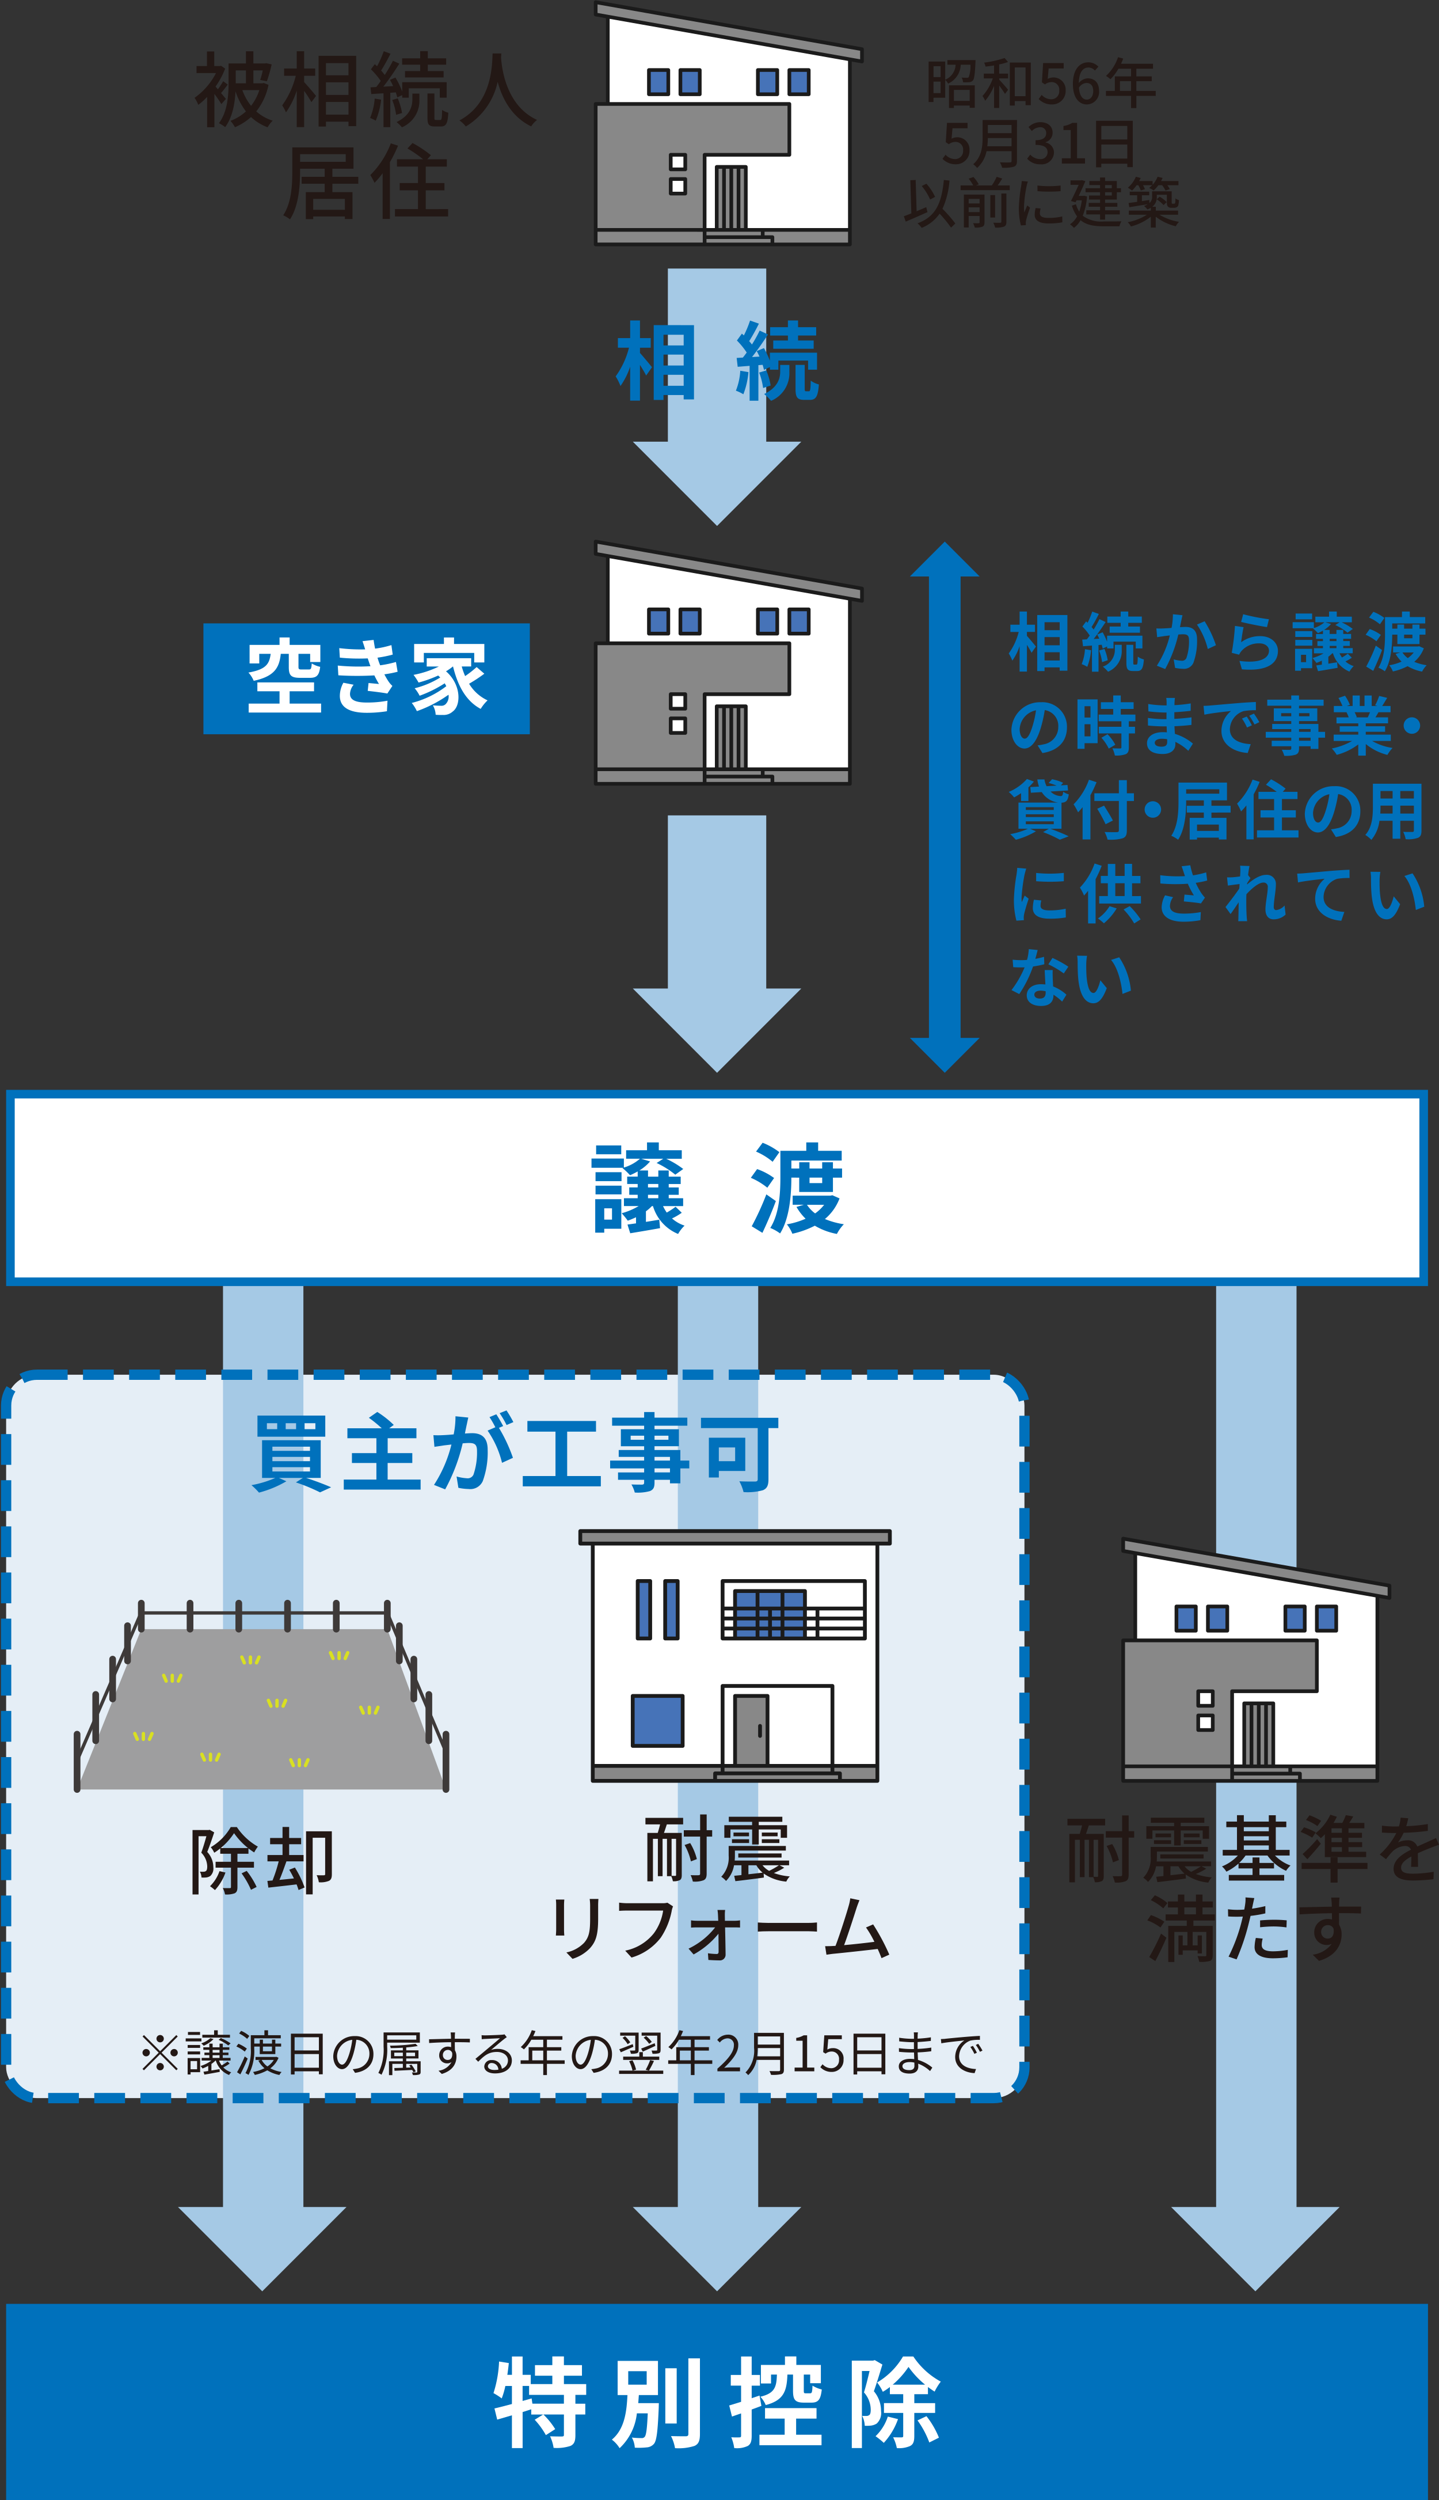 <svg xmlns="http://www.w3.org/2000/svg" xmlns:xlink="http://www.w3.org/1999/xlink" viewBox="0 0 280.732 487.481">
  <rect x="0" y="0" width="280.732" height="487.481" fill="#333333" stroke="none"/>
  <defs>
    <clipPath id="clip-path">
      <rect id="長方形_19702" data-name="長方形 19702" width="280.732" height="487.481" fill="none"/>
    </clipPath>
  </defs>
  <g id="グループ_18397" data-name="グループ 18397" clip-path="url(#clip-path)">
    <rect id="長方形_19690" data-name="長方形 19690" width="198.662" height="141.047" rx="6" transform="translate(1.196 268.051)" fill="#e5eef6"/>
    <rect id="長方形_19691" data-name="長方形 19691" width="15.682" height="183.055" transform="translate(132.236 250.732)" fill="#a5c9e5"/>
    <path id="パス_94376" data-name="パス 94376" d="M136.123,359.923l-16.434,16.434-16.433-16.434Z" transform="translate(20.201 70.416)" fill="#a5c9e5"/>
    <rect id="長方形_19692" data-name="長方形 19692" width="15.682" height="183.055" transform="translate(237.254 250.732)" fill="#a5c9e5"/>
    <path id="パス_94377" data-name="パス 94377" d="M223.957,359.923l-16.434,16.434L191.09,359.923Z" transform="translate(37.385 70.416)" fill="#a5c9e5"/>
    <rect id="長方形_19693" data-name="長方形 19693" width="15.682" height="183.055" transform="translate(43.506 250.732)" fill="#a5c9e5"/>
    <path id="パス_94378" data-name="パス 94378" d="M61.912,359.923,45.478,376.357,29.045,359.923Z" transform="translate(5.682 70.416)" fill="#a5c9e5"/>
    <rect id="長方形_19694" data-name="長方形 19694" width="277.389" height="38.261" transform="translate(1.196 449.221)" fill="#0071bc"/>
    <rect id="長方形_19695" data-name="長方形 19695" width="19.191" height="38.473" transform="translate(130.294 52.362)" fill="#a5c9e5"/>
    <path id="パス_94379" data-name="パス 94379" d="M136.123,72.029,119.688,88.463,103.256,72.029Z" transform="translate(20.201 14.092)" fill="#a5c9e5"/>
    <rect id="長方形_19696" data-name="長方形 19696" width="19.191" height="38.473" transform="translate(130.294 158.988)" fill="#a5c9e5"/>
    <path id="パス_94380" data-name="パス 94380" d="M136.123,161.208l-16.434,16.434-16.433-16.434Z" transform="translate(20.201 31.539)" fill="#a5c9e5"/>
    <rect id="長方形_19697" data-name="長方形 19697" width="63.68" height="21.617" transform="translate(39.686 121.55)" fill="#0071bc"/>
    <rect id="長方形_19698" data-name="長方形 19698" width="275.714" height="36.585" transform="translate(2.034 213.341)" fill="#fff"/>
    <path id="パス_94381" data-name="パス 94381" d="M276.713,214.316H2.676V179.408H276.713Zm1.676-36.584H1v38.261H278.389Z" transform="translate(0.196 34.772)" fill="#0071bc"/>
    <path id="パス_94382" data-name="パス 94382" d="M35.644,298.994c-.4,1.2-.9,2.694-1.362,3.813a4.344,4.344,0,0,1,1.19,2.982,1.99,1.99,0,0,1-.588,1.709,1.929,1.929,0,0,1-.774.284,6.274,6.274,0,0,1-.947.016,2.6,2.6,0,0,0-.316-1.147,4.586,4.586,0,0,0,.732.014.776.776,0,0,0,.445-.13c.2-.143.258-.488.258-.9a3.931,3.931,0,0,0-1.162-2.682c.359-.961.732-2.237,1-3.213H32.589V311.1H31.414V298.534h3.154l.2-.043Zm2.194,7.828a9.826,9.826,0,0,1-2.051,3.427,8.474,8.474,0,0,0-.961-.758,7.6,7.6,0,0,0,1.851-2.94Zm2.337-.946v3.771c0,.646-.115,1-.531,1.22a4.678,4.678,0,0,1-1.893.228,4.312,4.312,0,0,0-.43-1.247c.6.029,1.175.014,1.362.014s.23-.056.23-.23v-3.757h-3v-1.148h3v-1.563H36.819v-1.047a9.256,9.256,0,0,1-1.175.846,4.231,4.231,0,0,0-.674-1.076,10.75,10.75,0,0,0,3.9-3.929h1.191a12.181,12.181,0,0,0,4.1,3.814,7.289,7.289,0,0,0-.717,1.133,13.321,13.321,0,0,1-1.118-.789v1.047H40.176v1.563H43.4v1.148Zm2.065-3.827a13.9,13.9,0,0,1-2.725-2.9,12.953,12.953,0,0,1-2.6,2.9Zm-.258,4.457a15.356,15.356,0,0,1,1.936,3.127l-1.1.56a16.466,16.466,0,0,0-1.835-3.211Z" transform="translate(6.146 58.293)" fill="#231815"/>
    <path id="パス_94383" data-name="パス 94383" d="M48.991,305.853a19.09,19.09,0,0,1,1.893,3.886l-1.175.5a11.5,11.5,0,0,0-.387-1.1c-1.979.244-3.986.459-5.506.631l-.187-1.306c.3-.029.644-.057,1-.086a28.289,28.289,0,0,0,1.205-3.728H43.643v-1.233h2.939v-2.109H44.159v-1.218h2.424v-2.151h1.291v2.151h2.337v1.218H47.874v2.109h2.81v1.233H47.343c-.416,1.175-.9,2.538-1.362,3.613.888-.086,1.85-.185,2.825-.286-.288-.588-.6-1.177-.918-1.693Zm7.213,1.276c0,.659-.1,1.075-.56,1.319a4.217,4.217,0,0,1-1.979.273,4.645,4.645,0,0,0-.43-1.376c.646.029,1.234.029,1.449.014.157,0,.215-.072.215-.244v-7.07H52.462v11.042H51.171v-12.3H56.2Z" transform="translate(8.536 58.289)" fill="#231815"/>
    <path id="パス_94384" data-name="パス 94384" d="M105.312,296.563h7.357v1.276h-3.184c-.187.574-.373,1.161-.56,1.663H112.4v8.216c0,.5-.086.818-.387.99a2.731,2.731,0,0,1-1.347.215,4.123,4.123,0,0,0-.316-.989h-.832V300.65h-.86v7.285h-.918V300.65h-.961v8.288h-1.089V299.5h2.022c.158-.5.33-1.1.459-1.663h-2.854Zm5.979,4.087h-.874v7.213c.33.014.616.014.716.014.116,0,.158-.043.158-.172Zm7.041-.43h-1.076v7.228c0,.717-.171,1.075-.587,1.276a4.854,4.854,0,0,1-2.108.258,5.842,5.842,0,0,0-.43-1.247c.689.029,1.347.029,1.548.014s.3-.072.3-.3v-7.228H112.8v-1.247h3.184V295.9h1.276v3.069h1.076Zm-4.144,4.833a11.867,11.867,0,0,0-1.233-3.2l1.089-.372a11.181,11.181,0,0,1,1.3,3.125Z" transform="translate(20.603 57.891)" fill="#231815"/>
    <path id="パス_94385" data-name="パス 94385" d="M129.973,306.213a12.911,12.911,0,0,1-2.022,1.032,11.113,11.113,0,0,0,3.112.66,3.352,3.352,0,0,0-.689,1.017,9.056,9.056,0,0,1-4.417-1.577l.043.789c-1.979.271-4.058.53-5.563.7l-.23-1.046c.415-.043.888-.086,1.419-.143V305.74h-1.448a5.653,5.653,0,0,1-1.563,3.054,4.266,4.266,0,0,0-.933-.817,5.363,5.363,0,0,0,1.448-4.115v-1.893h11.157v.9h-9.937v1c0,.3-.014.618-.043.947H130.92v.918h-1.878Zm-10.5-5.837h-1.19v-2.452h5.42v-.659h-4.546v-.99H129.6v.99H125v.659h5.521v2.452h-1.234v-1.62H125v2.925h-1.29v-2.925h-4.23Zm.3.287h3.341v.732h-3.341Zm3.326-.574h-3.026v-.732H123.1Zm-2.094,3.342h8.446v.8H121.01Zm1.979,4.058c.89-.1,1.835-.2,2.768-.316a5.08,5.08,0,0,1-1.218-1.434h-1.55Zm5.692-7.4H125.6v-.732h3.084Zm-3.082.574h3.428v.732H125.6Zm.143,5.077a4.386,4.386,0,0,0,1.291,1.089,16.688,16.688,0,0,0,1.907-1.089Z" transform="translate(23.024 57.964)" fill="#231815"/>
    <path id="パス_94386" data-name="パス 94386" d="M92.29,310.857v4.8c0,.372.029.874.057,1.161H90.7c.014-.243.057-.745.057-1.161v-4.8A9.233,9.233,0,0,0,90.7,309.8h1.649c-.029.3-.057.659-.057,1.061m6.654.143v2.553c0,3.283-.517,4.5-1.577,5.707a7.821,7.821,0,0,1-3.427,2.094l-1.191-1.247a6.692,6.692,0,0,0,3.441-1.864c1-1.148,1.191-2.266,1.191-4.775V311a11.094,11.094,0,0,0-.086-1.32H99c-.029.373-.057.8-.057,1.32" transform="translate(17.745 60.586)" fill="#231815"/>
    <path id="パス_94387" data-name="パス 94387" d="M111.286,311.843a14.206,14.206,0,0,1-2.137,5.262,11.035,11.035,0,0,1-5.708,3.886l-1.233-1.348a9.46,9.46,0,0,0,5.608-3.412,9.916,9.916,0,0,0,1.792-4.4h-7.041c-.617,0-1.191.029-1.548.057v-1.607a12.591,12.591,0,0,0,1.548.116h6.955a3.7,3.7,0,0,0,.917-.1l1.1.716a4.358,4.358,0,0,0-.258.832" transform="translate(19.764 60.704)" fill="#231815"/>
    <path id="パス_94388" data-name="パス 94388" d="M119.429,312.541c0,.273.014.631.014,1.046h1.907a7.148,7.148,0,0,0,1.046-.085v1.4c-.286-.014-.7-.029-1-.029h-1.921c.043,1.764.086,3.929.1,5.335a1.1,1.1,0,0,1-1.22,1.1c-.63,0-1.534-.043-2.137-.086l-.086-1.3a13.622,13.622,0,0,0,1.706.142c.258,0,.373-.157.373-.444,0-.818-.014-2.165-.027-3.514a16.374,16.374,0,0,1-4.847,4.045l-.99-1.133a14.493,14.493,0,0,0,5.191-4.144h-3.514c-.387,0-.818.014-1.19.043V313.5a7.625,7.625,0,0,0,1.161.085h4.144c-.014-.415-.029-.759-.043-1.046a9.162,9.162,0,0,0-.1-1.06h1.492a6.389,6.389,0,0,0-.057,1.06" transform="translate(21.979 60.938)" fill="#231815"/>
    <path id="パス_94389" data-name="パス 94389" d="M125.786,313.6h7.8c.689,0,1.248-.057,1.607-.086V315.3c-.316-.016-.976-.073-1.607-.073h-7.8c-.789,0-1.649.029-2.137.073v-1.779c.473.029,1.363.086,2.137.086" transform="translate(24.191 61.337)" fill="#231815"/>
    <path id="パス_94390" data-name="パス 94390" d="M140.786,311.394c-.43,1.362-1.735,5.42-2.451,7.313,1.949-.171,4.372-.444,5.909-.644a19.4,19.4,0,0,0-1.637-2.8l1.392-.6a42.011,42.011,0,0,1,3.154,5.895l-1.52.688c-.187-.5-.444-1.132-.746-1.792-2.28.273-6.868.775-8.732.947-.36.042-.832.114-1.263.172l-.258-1.664c.446,0,1,0,1.434-.029.172-.013.373-.013.589-.029.8-2.051,2.164-6.338,2.566-7.786a9.07,9.07,0,0,0,.316-1.491l1.792.373c-.157.386-.33.817-.545,1.448" transform="translate(26.34 60.565)" fill="#231815"/>
    <path id="パス_94391" data-name="パス 94391" d="M160.67,9.8s0,.258-.011.4c-.108,2.315-.226,3.24-.495,3.563a.98.98,0,0,1-.71.344,10.31,10.31,0,0,1-1.217.022,2.116,2.116,0,0,0-.291-.925c.452.043.872.043,1.044.043a.437.437,0,0,0,.356-.118,6.311,6.311,0,0,0,.332-2.422h-1.894a4.192,4.192,0,0,1-2.465,3.681,2.513,2.513,0,0,0-.56-.721v3.477h-2.292v.829h-.947v-7.89h3.239v3.541a3.289,3.289,0,0,0,2.024-2.917h-1.6V9.8Zm-8.2,3.316h1.389V10.988h-1.389Zm1.388.882h-1.389v2.239h1.389Zm1.637.721h5.026V19.1h-.991v-.441h-3.078v.484h-.958Zm.958,3.036h3.079V15.616h-3.079Z" transform="translate(29.644 1.918)" fill="#231815"/>
    <path id="パス_94392" data-name="パス 94392" d="M163.565,12.51H165.3v.925h-1.732v.247c.42.42,1.485,1.646,1.732,1.969l-.6.819c-.215-.387-.71-1.077-1.13-1.648v4.382h-1V14.878a10.538,10.538,0,0,1-1.734,2.917,4.983,4.983,0,0,0-.527-.925,9.991,9.991,0,0,0,2.012-3.434h-1.754V12.51h2v-1.6c-.561.1-1.131.161-1.658.227a3.954,3.954,0,0,0-.28-.776,20.032,20.032,0,0,0,3.993-.9l.667.775a10.221,10.221,0,0,1-1.722.473Zm6.167-2.164v8.31H168.71v-.8h-2.1v.872h-.968V10.346Zm-1.022.959h-2.1v5.6h2.1Z" transform="translate(31.362 1.849)" fill="#231815"/>
    <path id="パス_94393" data-name="パス 94393" d="M169.473,17.3l.592-.807a2.534,2.534,0,0,0,1.851.85,1.548,1.548,0,0,0,1.572-1.689,1.469,1.469,0,0,0-1.507-1.658,2.084,2.084,0,0,0-1.271.452l-.6-.4.237-3.767h4.015v1.055h-2.939l-.182,2.035a2.381,2.381,0,0,1,3.5,2.238,2.614,2.614,0,0,1-2.67,2.745,3.5,3.5,0,0,1-2.593-1.055" transform="translate(33.156 2.011)" fill="#231815"/>
    <path id="パス_94394" data-name="パス 94394" d="M175.059,14.426c0-3.046,1.431-4.262,2.992-4.262a2.66,2.66,0,0,1,1.981.85l-.678.753a1.7,1.7,0,0,0-1.239-.592c-1.012,0-1.851.764-1.9,3.025a2.381,2.381,0,0,1,1.722-.915c1.336,0,2.229.818,2.229,2.486a2.424,2.424,0,0,1-2.369,2.605c-1.507,0-2.733-1.26-2.733-3.95m1.173.689c.129,1.571.7,2.315,1.55,2.315.69,0,1.239-.624,1.239-1.658,0-1.012-.464-1.582-1.314-1.582a1.858,1.858,0,0,0-1.474.925" transform="translate(34.249 1.989)" fill="#231815"/>
    <path id="パス_94395" data-name="パス 94395" d="M190.165,16.873h-3.777v2.379h-1.034V16.873h-4.9V15.9h1.734V13.062h3.164V11.577h-2.465a9.749,9.749,0,0,1-1.55,2.045,7.957,7.957,0,0,0-.872-.646,8.711,8.711,0,0,0,2.346-3.649l1.013.269c-.129.334-.28.689-.42,1.012h6.232v.97h-3.25v1.485h3V14h-3v1.9h3.777ZM185.353,14h-2.164v1.9h2.164Z" transform="translate(35.305 1.825)" fill="#231815"/>
    <path id="パス_94396" data-name="パス 94396" d="M153.784,27.056l.592-.807a2.534,2.534,0,0,0,1.851.85A1.548,1.548,0,0,0,157.8,25.41a1.469,1.469,0,0,0-1.507-1.658,2.084,2.084,0,0,0-1.271.452l-.6-.4.237-3.767h4.015v1.055h-2.939l-.182,2.035a2.381,2.381,0,0,1,3.5,2.238,2.613,2.613,0,0,1-2.67,2.745,3.5,3.5,0,0,1-2.593-1.055" transform="translate(30.087 3.92)" fill="#231815"/>
    <path id="パス_94397" data-name="パス 94397" d="M167.333,27.557c0,.646-.172.958-.6,1.119a7.108,7.108,0,0,1-2.3.2,4.189,4.189,0,0,0-.43-1.055c.839.043,1.7.032,1.958.022.238,0,.323-.086.323-.312V25.651h-4.887a5.942,5.942,0,0,1-1.84,3.272,3.8,3.8,0,0,0-.764-.732c1.679-1.442,1.84-3.552,1.84-5.242V19.57h6.706Zm-1.056-2.874V23.09h-4.628a13.748,13.748,0,0,1-.1,1.593Zm-4.628-2.55h4.628V20.538h-4.628Z" transform="translate(31.065 3.829)" fill="#231815"/>
    <path id="パス_94398" data-name="パス 94398" d="M167.6,27.047l.6-.8a2.565,2.565,0,0,0,1.874.873A1.332,1.332,0,0,0,171.58,25.8c0-.873-.56-1.443-2.346-1.443v-.915c1.56,0,2.077-.592,2.077-1.389a1.1,1.1,0,0,0-1.216-1.141,2.312,2.312,0,0,0-1.583.742l-.646-.775a3.341,3.341,0,0,1,2.272-.958c1.42,0,2.421.742,2.421,2.045a1.915,1.915,0,0,1-1.367,1.863v.054a2.005,2.005,0,0,1,1.636,1.98,2.374,2.374,0,0,1-2.647,2.272,3.29,3.29,0,0,1-2.584-1.087" transform="translate(32.789 3.897)" fill="#231815"/>
    <path id="パス_94399" data-name="パス 94399" d="M173.258,26.949h1.732V21.437h-1.42v-.786a4.658,4.658,0,0,0,1.722-.612h.936v6.91h1.551v1.022h-4.521Z" transform="translate(33.897 3.92)" fill="#231815"/>
    <path id="パス_94400" data-name="パス 94400" d="M186,19.7v9.031h-1.067V28.07h-5.07v.7h-1.022V19.7Zm-6.136,3.638h5.07V20.708h-5.07Zm5.07.99h-5.07v2.734h5.07Z" transform="translate(34.989 3.853)" fill="#231815"/>
    <path id="パス_94401" data-name="パス 94401" d="M152.083,35.618c-1.463.667-3.045,1.345-4.24,1.851l-.366-1.044c.409-.151.915-.344,1.463-.56l-.2-6.47,1.044-.043.183,6.093c.623-.259,1.26-.528,1.884-.8Zm4.6,3.025a23.76,23.76,0,0,0-2.229-2.724,7.68,7.68,0,0,1-3.5,2.766,5.055,5.055,0,0,0-.808-.882c3.575-1.324,4.694-3.918,5.135-8.45l1.1.108a16.378,16.378,0,0,1-1.367,5.512,26.838,26.838,0,0,1,2.507,2.862Zm-4.08-5.48a10.711,10.711,0,0,0-1.636-2.638l.915-.441a10.328,10.328,0,0,1,1.689,2.562Z" transform="translate(28.853 5.743)" fill="#231815"/>
    <path id="パス_94402" data-name="パス 94402" d="M166.327,30.52v.915h-9.59V30.52H159.2a7.042,7.042,0,0,0-.893-1.324l.937-.323a6.438,6.438,0,0,1,1.033,1.442l-.549.2h3.1a10.224,10.224,0,0,0,.947-1.68l1.087.335c-.291.463-.592.936-.893,1.345ZM161.4,37.71c0,.463-.1.71-.409.85a3.641,3.641,0,0,1-1.486.172,4.13,4.13,0,0,0-.332-.862c.473.023.947.023,1.076.012.151-.012.194-.054.194-.194V36.472h-2.132v2.239h-.936V32.3H161.4Zm-3.09-3.681h2.132v-.882h-2.132Zm2.132.764h-2.132v.915h2.132Zm3.025,1.981h-.925V32.393h.925Zm1.216-4.683h.99V37.6c0,.528-.118.8-.484.948a4.448,4.448,0,0,1-1.722.183,3.489,3.489,0,0,0-.355-.947c.6.022,1.184.022,1.345.01s.226-.053.226-.2Z" transform="translate(30.664 5.642)" fill="#231815"/>
    <path id="パス_94403" data-name="パス 94403" d="M167.77,30.441a25.8,25.8,0,0,0-.527,4.058,10.621,10.621,0,0,0,.065,1.151c.183-.442.4-.968.57-1.367l.538.429c-.28.819-.656,1.969-.764,2.51a2.1,2.1,0,0,0-.054.495c0,.108.011.268.022.4l-.979.066a13.685,13.685,0,0,1-.4-3.477,31.075,31.075,0,0,1,.463-4.295,7.824,7.824,0,0,0,.1-.893l1.194.106a7.819,7.819,0,0,0-.226.819m2.573,5.391c0,.487.377.885,1.679.885a11.631,11.631,0,0,0,2.681-.291l.022,1.151a14.778,14.778,0,0,1-2.724.215c-1.829,0-2.669-.635-2.669-1.68a5.442,5.442,0,0,1,.182-1.324l.97.086a3.737,3.737,0,0,0-.14.957M174.39,30.4v1.1a27.44,27.44,0,0,1-4.51,0l-.011-1.1a19.909,19.909,0,0,0,4.521,0" transform="translate(32.524 5.775)" fill="#231815"/>
    <path id="パス_94404" data-name="パス 94404" d="M177.912,32.64a12.692,12.692,0,0,1-.839,3.767,6.062,6.062,0,0,0,4.123,1.108c.527,0,2.776,0,3.423-.022a3.472,3.472,0,0,0-.387.968h-3.057c-1.884,0-3.391-.236-4.521-1.194a4.681,4.681,0,0,1-1.3,1.5,4.3,4.3,0,0,0-.764-.689,4.416,4.416,0,0,0,1.379-1.55,6.989,6.989,0,0,1-1.013-2.088l.787-.281a5.565,5.565,0,0,0,.646,1.443,10.586,10.586,0,0,0,.5-2.2h-1.033l-.183.377-.9-.248c.506-.968,1.087-2.217,1.508-3.153h-1.594v-.873h2.055l.151-.043.69.183c-.334.83-.818,1.884-1.291,2.885h.872l.161-.032Zm2.54-.818h-2.83v-.787h2.83v-.613h-2.088v-.786h2.088v-.689h.98v.689h2.292v1.4h.808v.787h-.808v1.431h-2.292V33.9h2.389v.753h-2.389v.69H184.3v.807h-2.864v1.012h-.98V36.149h-2.69v-.807h2.69v-.69h-2.217V33.9h2.217v-.646H178.3v-.786h2.152Zm.98-.787h1.313v-.613h-1.313Zm1.313.787h-1.313v.646h1.313Z" transform="translate(34.156 5.663)" fill="#231815"/>
    <path id="パス_94405" data-name="パス 94405" d="M190.2,36.228a10.611,10.611,0,0,0,3.811,1.388,3.773,3.773,0,0,0-.636.862,10.243,10.243,0,0,1-3.9-1.863v2.121h-.968V36.615a10.358,10.358,0,0,1-3.876,1.9,3.931,3.931,0,0,0-.624-.83,10.417,10.417,0,0,0,3.735-1.453h-3.52v-.8h4.285v-.56a4.211,4.211,0,0,1-.658.323,3.567,3.567,0,0,0-.667-.668,3.761,3.761,0,0,0,.732-.344c-1.281.206-2.6.41-3.6.582l-.14-.818c.473-.066,1.044-.141,1.669-.227V32.439h-1.443v-.71H188.2v.71H186.77v1.141l1.442-.225.022.6a1.493,1.493,0,0,0,.528-1.227V31.664h3.82V33.7c0,.182,0,.3.032.332a.174.174,0,0,0,.151.054h.227a.415.415,0,0,0,.183-.032.329.329,0,0,0,.1-.215c.022-.129.031-.42.043-.8a1.829,1.829,0,0,0,.678.344,4.659,4.659,0,0,1-.129,1.022.615.615,0,0,1-.323.367,1.154,1.154,0,0,1-.527.108h-.507a.928.928,0,0,1-.635-.215c-.172-.163-.237-.344-.237-.968V32.342h-1.958v.409a2.316,2.316,0,0,1-.884,1.926h.69v.754h4.338v.8Zm-4.467-5.747a7.41,7.41,0,0,1-.882,1.044,5.83,5.83,0,0,0-.819-.56,5.709,5.709,0,0,0,1.562-2.143l.936.247a6.294,6.294,0,0,1-.3.6h2.627v.721a5.124,5.124,0,0,0,.979-1.571l.968.237a5.281,5.281,0,0,1-.3.613h3.4v.808h-2.186a3.922,3.922,0,0,1,.495.764l-.839.269a5.962,5.962,0,0,0-.656-1.033h-.732a6.652,6.652,0,0,1-.925,1.022,6.233,6.233,0,0,0-.872-.495,4.426,4.426,0,0,0,.58-.527h-1.786a5.52,5.52,0,0,1,.377.775l-.807.247a5.686,5.686,0,0,0-.484-1.022Zm4.5,2.227a6.674,6.674,0,0,1,1.377,1.067l-.613.58a6.485,6.485,0,0,0-1.336-1.13Z" transform="translate(36.001 5.639)" fill="#231815"/>
    <path id="パス_94406" data-name="パス 94406" d="M36.974,18.664a22.48,22.48,0,0,0-1.356-1.986V23.17H34.2V17.26a12.509,12.509,0,0,1-1.728,1.551,6.424,6.424,0,0,0-.726-1.373,13.329,13.329,0,0,0,4.181-4.828H32.13V11.237h2.034V8.4h1.422v2.842h1.081l.258-.048.792.549a16.244,16.244,0,0,1-1.872,3.5c.129.161.291.34.452.533a14.737,14.737,0,0,0,1.033-1.582l.888.661c-.42.566-.888,1.179-1.308,1.648.42.5.792.953.952,1.145Zm9.2-3.761a12.153,12.153,0,0,1-2.389,5.182,8.766,8.766,0,0,0,3.2,1.809A5.573,5.573,0,0,0,46,23.185a9.655,9.655,0,0,1-3.246-2,10.951,10.951,0,0,1-3.131,1.986,6.173,6.173,0,0,0-.872-1.243,9.266,9.266,0,0,0,3.019-1.841,13.1,13.1,0,0,1-2.035-3.923c-.112,2.309-.581,5.07-2.018,6.991a7.034,7.034,0,0,0-1.211-.775c1.7-2.277,1.874-5.521,1.874-7.847V10.737H41.77V8.364h1.453v2.373h2.261l.242-.049,1.065.226a29.715,29.715,0,0,1-.936,3.294l-1.308-.258a14.085,14.085,0,0,0,.5-1.857H43.222v2.519h1.743l.275-.066Zm-6.393-2.81v2.519H41.77V12.093Zm1.291,3.843A10.485,10.485,0,0,0,42.77,19a9.949,9.949,0,0,0,1.615-3.068Z" transform="translate(6.21 1.636)" fill="#231815"/>
    <path id="パス_94407" data-name="パス 94407" d="M50.321,14.372c.566.581,2,2.277,2.326,2.7l-.9,1.211a22.688,22.688,0,0,0-1.422-2.2v7.072H48.885v-7.12a16.026,16.026,0,0,1-2.1,4.246,8.505,8.505,0,0,0-.742-1.371,16.419,16.419,0,0,0,2.648-5.765H46.414v-1.42h2.471V8.35h1.436v3.374h2.164v1.42H50.321ZM60.477,9.254V22.962h-1.5V22.09H54.583v.953H53.148V9.254Zm-5.893,3.794h4.392V10.674H54.583Zm0,3.827h4.392V14.42H54.583Zm4.393,1.373H54.585v2.47h4.392Z" transform="translate(9.008 1.634)" fill="#231815"/>
    <path id="パス_94408" data-name="パス 94408" d="M62.537,17.8a14.733,14.733,0,0,1-1.05,4.1,7.714,7.714,0,0,0-1.1-.533,12.4,12.4,0,0,0,.9-3.778Zm1.792-1.34v6.7H63v-6.6c-.872.049-1.679.112-2.389.146l-.146-1.308,1.13-.065c.275-.356.582-.759.872-1.179a15.326,15.326,0,0,0-1.921-2.277l.759-1c.146.129.291.274.436.42a19.447,19.447,0,0,0,1.308-2.939l1.324.484c-.566,1.1-1.259,2.39-1.84,3.277a10.087,10.087,0,0,1,.71.873,29.221,29.221,0,0,0,1.6-2.777l1.242.566c-.9,1.436-2.066,3.148-3.116,4.488l1.906-.114a12.2,12.2,0,0,0-.615-1.211l1.067-.452a14.75,14.75,0,0,1,1.324,2.745v-1.84h8.671v3.019h-1.34V15.586H67.93v1.825H66.654v-.5l-.968.452a8.907,8.907,0,0,0-.291-.984Zm1.453,1.082a13.325,13.325,0,0,1,.839,2.858l-1.162.355a11.442,11.442,0,0,0-.759-2.89Zm2.858-.921H70v1.114A5.6,5.6,0,0,1,66.6,23.19a7.89,7.89,0,0,0-1.049-1.017c2.761-1.339,3.084-3.228,3.084-4.472Zm1.518-5.635h-3.52V9.741h3.52v-1.4h1.485v1.4h3.585v1.243H71.643v1.243h3.084v1.243H67.2V12.228h2.956ZM74.049,21.77c.291,0,.355-.258.387-1.969a3.954,3.954,0,0,0,1.211.549c-.114,2.131-.453,2.679-1.453,2.679H73.032c-1.211,0-1.453-.4-1.453-1.743V16.6h1.356v4.682c0,.42.032.484.307.484Z" transform="translate(11.815 1.631)" fill="#231815"/>
    <path id="パス_94409" data-name="パス 94409" d="M83.131,8.715c-.016.226-.016.5-.049.79.146,2.149.985,9.4,7.024,12.175A4.856,4.856,0,0,0,88.96,22.94c-3.907-1.89-5.7-5.586-6.539-8.7a13.4,13.4,0,0,1-6.216,8.72,5.135,5.135,0,0,0-1.243-1.18c6.459-3.439,6.362-10.931,6.474-13.061Z" transform="translate(14.666 1.705)" fill="#231815"/>
    <path id="パス_94410" data-name="パス 94410" d="M55.805,31.127v1.631h3.923v5.248H58.243v-.5H52.059v.517H50.622V32.758H54.3V31.127H49.8V29.771H54.3V28.188h-4.8v.518c0,2.761-.243,6.748-1.969,9.364a5.8,5.8,0,0,0-1.325-.792c1.648-2.47,1.777-6.006,1.777-8.573V24.039H59.922v4.149H55.805v1.583h5.054v1.356Zm-6.3-4.279h8.9V25.363h-8.9Zm8.735,7.234H52.059V36.2h6.184Z" transform="translate(9.041 4.703)" fill="#231815"/>
    <path id="パス_94411" data-name="パス 94411" d="M65.831,23.84a26.043,26.043,0,0,1-1.582,3.213V38.129H62.828V29.216a18.869,18.869,0,0,1-1.582,1.872,14.04,14.04,0,0,0-.824-1.517,17.355,17.355,0,0,0,4-6.184ZM75.6,36.207v1.437H65.234V36.207h4.487V32.543H66.153V31.121h3.569v-3.2h-4.1V26.488h5.1a23.921,23.921,0,0,0-3.05-2.1l.984-1.065A22.183,22.183,0,0,1,72.241,25.7l-.71.792h3.825v1.436H71.239v3.2h3.649v1.422H71.239v3.665Z" transform="translate(11.821 4.563)" fill="#231815"/>
    <path id="パス_94412" data-name="パス 94412" d="M46.847,107.15c-.291,2.681-1.178,4.376-5.28,5.264a5.457,5.457,0,0,0-1.033-1.615c3.52-.613,4.086-1.743,4.344-3.649H42.649v1.874H40.761v-3.617h5.844v-1.454h1.969v1.454h5.99v3.342H52.579v-1.6H50.3V109.7c0,.436.1.5.6.5h1.437c.4,0,.484-.161.549-1.179a5.185,5.185,0,0,0,1.646.661c-.194,1.7-.71,2.147-2,2.147H50.61c-1.809,0-2.2-.517-2.2-2.115V107.15Zm7.864,9.7V118.6H40.583v-1.743h6.022v-2.406H42.278v-1.728h11.06v1.728H48.575v2.406Z" transform="translate(7.93 20.338)" fill="#fff"/>
    <path id="パス_94413" data-name="パス 94413" d="M61.489,109.478c-.08-.194-.145-.387-.209-.566-.129-.371-.226-.678-.323-.952a37.862,37.862,0,0,1-5.441-.146l-.112-1.857a33.673,33.673,0,0,0,5.053.243c-.161-.517-.323-1.033-.517-1.6l2.164-.243q.12.872.291,1.7a18.514,18.514,0,0,0,3.18-.693l.258,1.856a23.526,23.526,0,0,1-2.971.6c.081.258.161.517.243.759.08.226.177.467.275.727a20.919,20.919,0,0,0,3.084-.647l.323,1.906a21.61,21.61,0,0,1-2.584.5,14.584,14.584,0,0,0,.839,1.437,4.955,4.955,0,0,0,.727.824l-.985,1.485c-.9-.177-2.648-.387-3.826-.517l.161-1.534c.678.065,1.55.146,2.035.194a18.892,18.892,0,0,1-.905-1.679,59.933,59.933,0,0,1-7.023-.017l-.114-1.9a41.462,41.462,0,0,0,6.378.129M57.5,114.887c0,1.194,1.13,1.679,3.262,1.679a21.242,21.242,0,0,0,4.052-.355l-.112,2.051a24.8,24.8,0,0,1-3.924.307c-3.228,0-5.231-.953-5.263-3.262a5.369,5.369,0,0,1,.693-2.6l2,.387a3.031,3.031,0,0,0-.71,1.792" transform="translate(10.782 20.417)" fill="#fff"/>
    <path id="パス_94414" data-name="パス 94414" d="M81.343,111.023a29.619,29.619,0,0,1-2.971,1.954,8.227,8.227,0,0,0,3.6,3.245,8.088,8.088,0,0,0-1.34,1.663c-2.873-1.534-4.472-4.505-5.392-8.267h-.032a10.483,10.483,0,0,1-1.34.936c3.036,2.648,2.922,6.668,1.325,7.831a2.658,2.658,0,0,1-1.97.678,13.566,13.566,0,0,1-1.373-.032,4.03,4.03,0,0,0-.549-1.841c.613.049,1.13.081,1.55.081a1.152,1.152,0,0,0,.97-.34,2.109,2.109,0,0,0,.532-1.808,24.879,24.879,0,0,1-6.167,3.2,8.253,8.253,0,0,0-1-1.6,18.572,18.572,0,0,0,6.734-3.262,6.246,6.246,0,0,0-.307-.566,23.8,23.8,0,0,1-4.893,2.422,6.9,6.9,0,0,0-.968-1.454,17.409,17.409,0,0,0,4.989-2.1c-.129-.129-.258-.258-.4-.387a24.184,24.184,0,0,1-3.826,1.373,11.373,11.373,0,0,0-.985-1.5,19.512,19.512,0,0,0,4.94-1.631H70.105V108h8.67v1.614h-1.84a14.229,14.229,0,0,0,.661,1.874,19.581,19.581,0,0,0,2.245-1.761Zm-11.8-2.2H67.651v-3.6h5.812v-1.259h1.97v1.259h5.91v3.6h-1.97V106.97H69.54Z" transform="translate(13.144 20.34)" fill="#fff"/>
    <path id="パス_94415" data-name="パス 94415" d="M84.543,296.943H12.576l12.53-31.26H73.1Z" transform="translate(2.46 51.979)" fill="#9e9e9f"/>
    <line id="線_23099" data-name="線 23099" y1="10.78" transform="translate(15.037 338.142)" fill="none" stroke="#3e3a39" stroke-linecap="round" stroke-linejoin="round" stroke-width="1.307"/>
    <line id="線_23100" data-name="線 23100" y1="5.067" transform="translate(27.566 312.594)" fill="none" stroke="#3e3a39" stroke-linecap="round" stroke-linejoin="round" stroke-width="1.307"/>
    <line id="線_23101" data-name="線 23101" y1="5.067" transform="translate(37.076 312.594)" fill="none" stroke="#3e3a39" stroke-linecap="round" stroke-linejoin="round" stroke-width="1.307"/>
    <line id="線_23102" data-name="線 23102" y1="5.067" transform="translate(46.585 312.594)" fill="none" stroke="#3e3a39" stroke-linecap="round" stroke-linejoin="round" stroke-width="1.307"/>
    <line id="線_23103" data-name="線 23103" y1="5.067" transform="translate(56.095 312.594)" fill="none" stroke="#3e3a39" stroke-linecap="round" stroke-linejoin="round" stroke-width="1.307"/>
    <line id="線_23104" data-name="線 23104" y1="5.067" transform="translate(65.604 312.594)" fill="none" stroke="#3e3a39" stroke-linecap="round" stroke-linejoin="round" stroke-width="1.307"/>
    <line id="線_23105" data-name="線 23105" y1="5.067" transform="translate(75.561 312.594)" fill="none" stroke="#3e3a39" stroke-linecap="round" stroke-linejoin="round" stroke-width="1.307"/>
    <line id="線_23106" data-name="線 23106" y1="6.871" transform="translate(24.881 316.988)" fill="none" stroke="#3e3a39" stroke-linecap="round" stroke-linejoin="round" stroke-width="1.307"/>
    <line id="線_23107" data-name="線 23107" y1="7.762" transform="translate(21.973 323.509)" fill="none" stroke="#3e3a39" stroke-linecap="round" stroke-linejoin="round" stroke-width="1.307"/>
    <line id="線_23108" data-name="線 23108" y1="9.028" transform="translate(18.672 330.394)" fill="none" stroke="#3e3a39" stroke-linecap="round" stroke-linejoin="round" stroke-width="1.307"/>
    <line id="線_23109" data-name="線 23109" y1="10.78" transform="translate(87.004 338.142)" fill="none" stroke="#3e3a39" stroke-linecap="round" stroke-linejoin="round" stroke-width="1.307"/>
    <line id="線_23110" data-name="線 23110" y1="6.871" transform="translate(77.904 316.988)" fill="none" stroke="#3e3a39" stroke-linecap="round" stroke-linejoin="round" stroke-width="1.307"/>
    <line id="線_23111" data-name="線 23111" y1="7.762" transform="translate(80.738 323.509)" fill="none" stroke="#3e3a39" stroke-linecap="round" stroke-linejoin="round" stroke-width="1.307"/>
    <line id="線_23112" data-name="線 23112" y1="9.028" transform="translate(83.666 330.394)" fill="none" stroke="#3e3a39" stroke-linecap="round" stroke-linejoin="round" stroke-width="1.307"/>
    <path id="パス_94416" data-name="パス 94416" d="M12.634,291.675l12.414-28.64H73.083l11.374,26.934" transform="translate(2.472 51.461)" fill="none" stroke="#3e3a39" stroke-linecap="round" stroke-linejoin="round" stroke-width="0.654"/>
    <line id="線_23113" data-name="線 23113" x2="0.488" y2="1.125" transform="translate(31.93 326.666)" fill="none" stroke="#d9e021" stroke-linecap="round" stroke-linejoin="round" stroke-width="0.654"/>
    <line id="線_23114" data-name="線 23114" y2="1.125" transform="translate(33.608 326.666)" fill="none" stroke="#d9e021" stroke-linecap="round" stroke-linejoin="round" stroke-width="0.654"/>
    <line id="線_23115" data-name="線 23115" x1="0.488" y2="1.125" transform="translate(34.798 326.666)" fill="none" stroke="#d9e021" stroke-linecap="round" stroke-linejoin="round" stroke-width="0.654"/>
    <line id="線_23116" data-name="線 23116" x2="0.488" y2="1.125" transform="translate(26.295 338.014)" fill="none" stroke="#d9e021" stroke-linecap="round" stroke-linejoin="round" stroke-width="0.654"/>
    <line id="線_23117" data-name="線 23117" y2="1.125" transform="translate(27.973 338.014)" fill="none" stroke="#d9e021" stroke-linecap="round" stroke-linejoin="round" stroke-width="0.654"/>
    <line id="線_23118" data-name="線 23118" x1="0.488" y2="1.125" transform="translate(29.164 338.014)" fill="none" stroke="#d9e021" stroke-linecap="round" stroke-linejoin="round" stroke-width="0.654"/>
    <line id="線_23119" data-name="線 23119" x2="0.488" y2="1.125" transform="translate(39.385 342.056)" fill="none" stroke="#d9e021" stroke-linecap="round" stroke-linejoin="round" stroke-width="0.654"/>
    <line id="線_23120" data-name="線 23120" y2="1.125" transform="translate(41.063 342.056)" fill="none" stroke="#d9e021" stroke-linecap="round" stroke-linejoin="round" stroke-width="0.654"/>
    <line id="線_23121" data-name="線 23121" x1="0.488" y2="1.125" transform="translate(42.253 342.056)" fill="none" stroke="#d9e021" stroke-linecap="round" stroke-linejoin="round" stroke-width="0.654"/>
    <line id="線_23122" data-name="線 23122" x2="0.488" y2="1.125" transform="translate(52.362 331.546)" fill="none" stroke="#d9e021" stroke-linecap="round" stroke-linejoin="round" stroke-width="0.654"/>
    <line id="線_23123" data-name="線 23123" y2="1.125" transform="translate(54.04 331.546)" fill="none" stroke="#d9e021" stroke-linecap="round" stroke-linejoin="round" stroke-width="0.654"/>
    <line id="線_23124" data-name="線 23124" x1="0.488" y2="1.125" transform="translate(55.231 331.546)" fill="none" stroke="#d9e021" stroke-linecap="round" stroke-linejoin="round" stroke-width="0.654"/>
    <line id="線_23125" data-name="線 23125" x2="0.488" y2="1.125" transform="translate(47.176 323.104)" fill="none" stroke="#d9e021" stroke-linecap="round" stroke-linejoin="round" stroke-width="0.654"/>
    <line id="線_23126" data-name="線 23126" y2="1.125" transform="translate(48.854 323.104)" fill="none" stroke="#d9e021" stroke-linecap="round" stroke-linejoin="round" stroke-width="0.654"/>
    <line id="線_23127" data-name="線 23127" x1="0.488" y2="1.125" transform="translate(50.044 323.104)" fill="none" stroke="#d9e021" stroke-linecap="round" stroke-linejoin="round" stroke-width="0.654"/>
    <line id="線_23128" data-name="線 23128" x2="0.488" y2="1.125" transform="translate(64.477 322.249)" fill="none" stroke="#d9e021" stroke-linecap="round" stroke-linejoin="round" stroke-width="0.654"/>
    <line id="線_23129" data-name="線 23129" y2="1.125" transform="translate(66.155 322.249)" fill="none" stroke="#d9e021" stroke-linecap="round" stroke-linejoin="round" stroke-width="0.654"/>
    <line id="線_23130" data-name="線 23130" x1="0.488" y2="1.125" transform="translate(67.345 322.249)" fill="none" stroke="#d9e021" stroke-linecap="round" stroke-linejoin="round" stroke-width="0.654"/>
    <line id="線_23131" data-name="線 23131" x2="0.488" y2="1.125" transform="translate(70.374 332.894)" fill="none" stroke="#d9e021" stroke-linecap="round" stroke-linejoin="round" stroke-width="0.654"/>
    <line id="線_23132" data-name="線 23132" y2="1.125" transform="translate(72.052 332.894)" fill="none" stroke="#d9e021" stroke-linecap="round" stroke-linejoin="round" stroke-width="0.654"/>
    <line id="線_23133" data-name="線 23133" x1="0.488" y2="1.125" transform="translate(73.243 332.894)" fill="none" stroke="#d9e021" stroke-linecap="round" stroke-linejoin="round" stroke-width="0.654"/>
    <line id="線_23134" data-name="線 23134" x2="0.488" y2="1.125" transform="translate(56.725 343.134)" fill="none" stroke="#d9e021" stroke-linecap="round" stroke-linejoin="round" stroke-width="0.654"/>
    <line id="線_23135" data-name="線 23135" y2="1.125" transform="translate(58.403 343.134)" fill="none" stroke="#d9e021" stroke-linecap="round" stroke-linejoin="round" stroke-width="0.654"/>
    <line id="線_23136" data-name="線 23136" x1="0.488" y2="1.125" transform="translate(59.594 343.134)" fill="none" stroke="#d9e021" stroke-linecap="round" stroke-linejoin="round" stroke-width="0.654"/>
    <rect id="長方形_19699" data-name="長方形 19699" width="55.524" height="43.348" transform="translate(115.642 300.974)" fill="#fff"/>
    <path id="パス_94417" data-name="パス 94417" d="M112.979,280.241h-9.741v9.741h9.741ZM112,257.836h-2.436v11.2H112Zm-5.358,0h-2.436v11.2h2.436Zm16.56,1.949h13.637v9.254H123.206Z" transform="translate(20.198 50.444)" fill="#4673b8" fill-rule="evenodd"/>
    <path id="パス_94418" data-name="パス 94418" d="M131.212,295.473V281.835H124.88v13.637H97.118v2.922h55.524v-2.922Zm23.866-45.784H94.684v2.436h60.394Z" transform="translate(18.524 48.85)" fill="#888" fill-rule="evenodd"/>
    <path id="パス_94419" data-name="パス 94419" d="M152.643,295.473h-8.768m-21.43,0H97.118m48.218,2.922v-1.461H120.985v1.461m22.891-1.461v-1.461h-21.43v1.461m21.43-1.461V279.886h-21.43v15.586m7.305-7.793v1.949m1.461,5.844V281.835H124.88v13.637M97.118,252.125v46.27h55.524v-46.27m2.436-2.436H94.684v2.436h60.394Zm-30.2,20.944v-9.254h13.637v9.254m-4.383-9.254v9.254m-4.87,0v-9.254m20.943-1.949H122.446v11.2h27.762Zm-27.762,5.358h27.762m-27.762,1.949h27.762m-27.762,1.948h27.762M131.7,270.633v-5.845m9.254,0v5.845m-26.3,11.2h-9.741v9.741h9.741Zm-.974-22.405h-2.436v11.2h2.436Zm-5.358,0h-2.436v11.2h2.436Z" transform="translate(18.524 48.85)" fill="none" stroke="#1b1b1b" stroke-linecap="round" stroke-linejoin="round" stroke-width="0.742"/>
    <path id="パス_94420" data-name="パス 94420" d="M99.17,2.714V44.3H146.4V11.042Z" transform="translate(19.402 0.531)" fill="#fff" fill-rule="evenodd"/>
    <path id="パス_94421" data-name="パス 94421" d="M127.139,11.421h3.778v4.723h-3.778Zm6.141,0h3.778v4.723H133.28Zm-27.395,0h3.778v4.723h-3.778Zm6.141,0H115.8v4.723h-3.778Z" transform="translate(20.716 2.234)" fill="#4673b8" fill-rule="evenodd"/>
    <path id="パス_94422" data-name="パス 94422" d="M97.195,20.2V47.59h49.592V44.757H126.477V32.477H120.81V44.757h-2.361V30.116h16.53V20.2Zm17.474,14.642h-2.834v2.834h2.834Zm0-4.723h-2.834V32.95h2.834ZM149.148,9.521,97.195.36v2.4l51.953,9.161Z" transform="translate(19.015 0.07)" fill="#888" fill-rule="evenodd"/>
    <path id="パス_94423" data-name="パス 94423" d="M146.787,44.757h-17m-7.556-12.279V44.757m1.417-12.279V44.757m1.417,0V32.477m1.417,12.279V32.477H120.81V44.757m10.862,2.835V46.173H118.449m11.335,0V44.757H118.449m0,2.835h28.338V11.5M99.556,3.175V20.2m35.423,0H97.195V47.591h21.254V30.116H134.98Zm-16.531,24.56H97.195M149.148,9.521,97.195.36v2.4l51.953,9.161Zm-20.309,4.064h3.778v4.723h-3.778Zm6.141,0h3.778v4.723H134.98Zm-27.395,0h3.778v4.723h-3.778Zm6.141,0H117.5v4.723h-3.778Zm.945,21.254h-2.834v2.834h2.834Zm0-4.723h-2.834V32.95h2.834Z" transform="translate(19.015 0.07)" fill="none" stroke="#1b1b1b" stroke-linecap="round" stroke-linejoin="round" stroke-width="0.72"/>
    <path id="パス_94424" data-name="パス 94424" d="M99.17,90.674v41.582H146.4V99Z" transform="translate(19.402 17.74)" fill="#fff" fill-rule="evenodd"/>
    <path id="パス_94425" data-name="パス 94425" d="M127.139,99.381h3.778V104.1h-3.778Zm6.141,0h3.778V104.1H133.28Zm-27.395,0h3.778V104.1h-3.778Zm6.141,0H115.8V104.1h-3.778Z" transform="translate(20.716 19.443)" fill="#4673b8" fill-rule="evenodd"/>
    <path id="パス_94426" data-name="パス 94426" d="M97.195,108.157V135.55h49.592v-2.834H126.477V120.437H120.81v12.279h-2.361V118.076h16.53v-9.919ZM114.669,122.8h-2.834v2.834h2.834Zm0-4.723h-2.834v2.834h2.834Zm34.479-20.595L97.195,88.32v2.4l51.953,9.161Z" transform="translate(19.015 17.279)" fill="#888" fill-rule="evenodd"/>
    <path id="パス_94427" data-name="パス 94427" d="M146.787,132.718h-17m-7.556-12.28v12.28m1.417-12.28v12.28m1.417,0v-12.28m1.417,12.28v-12.28H120.81v12.28m10.862,2.834v-1.417H118.449m11.335,0v-1.417H118.449m0,2.834h28.338V99.463m-47.23-8.329v17.022m35.423,0H97.195v27.395h21.254V118.076H134.98Zm-16.531,24.561H97.195m51.953-35.237-51.953-9.16v2.4l51.953,9.161Zm-20.309,4.064h3.778v4.723h-3.778Zm6.141,0h3.778v4.723H134.98Zm-27.395,0h3.778v4.723h-3.778Zm6.141,0H117.5v4.723h-3.778Zm.945,21.254h-2.834v2.834h2.834Zm0-4.723h-2.834v2.834h2.834Z" transform="translate(19.015 17.279)" fill="none" stroke="#1b1b1b" stroke-linecap="round" stroke-linejoin="round" stroke-width="0.72"/>
    <path id="パス_94428" data-name="パス 94428" d="M185.239,253.276v41.582h47.23V261.6Z" transform="translate(36.241 49.551)" fill="#fff" fill-rule="evenodd"/>
    <path id="パス_94429" data-name="パス 94429" d="M213.209,261.983h3.778v4.723h-3.778Zm6.14,0h3.778v4.723h-3.778Zm-27.393,0h3.778v4.723h-3.778Zm6.14,0h3.778v4.723h-3.778Z" transform="translate(37.554 51.255)" fill="#4673b8" fill-rule="evenodd"/>
    <path id="パス_94430" data-name="パス 94430" d="M183.265,270.76v27.392h49.592V295.32H212.547V283.04H206.88V295.32h-2.361V280.679h16.53V270.76ZM200.739,285.4h-2.834v2.834h2.834Zm0-4.723h-2.834v2.834h2.834Zm34.479-20.595-51.953-9.161v2.4l51.953,9.161Z" transform="translate(35.854 49.091)" fill="#888" fill-rule="evenodd"/>
    <path id="パス_94431" data-name="パス 94431" d="M232.856,295.32h-17m-7.558-12.28v12.28m1.417-12.28v12.28m1.417,0v-12.28m1.417,12.28v-12.28h-5.667v12.28m10.864,2.834v-1.417H204.518m11.336,0V295.32H204.518m0,2.834h28.338V262.065m-47.23-8.328V270.76m35.423,0H183.264v27.393h21.254V280.678h16.531Zm-16.531,24.56H183.264m51.954-35.236-51.954-9.161v2.4l51.954,9.161Zm-20.309,4.063h3.778v4.723h-3.778Zm6.14,0h3.778v4.723h-3.778Zm-27.393,0h3.778v4.723h-3.778Zm6.14,0h3.778v4.723h-3.778Zm.945,21.254h-2.834v2.834h2.834Zm0-4.723h-2.834v2.834h2.834Z" transform="translate(35.854 49.091)" fill="none" stroke="#1b1b1b" stroke-linecap="round" stroke-linejoin="round" stroke-width="0.72"/>
    <path id="パス_94432" data-name="パス 94432" d="M168.141,104.473c.439.478,1.507,1.771,1.758,2.085l-.854,1.217c-.189-.4-.552-.992-.9-1.557v5.221H166.71v-4.958a10.735,10.735,0,0,1-1.419,2.824,7.342,7.342,0,0,0-.7-1.4,12.216,12.216,0,0,0,1.945-4.193h-1.619V102.3h1.795V99.73h1.431V102.3h1.569v1.406h-1.569Zm7.895-4.066v10.858H174.53v-.64h-2.95v.715h-1.431V100.407Zm-4.456,2.963h2.95v-1.557h-2.95Zm0,2.938h2.95v-1.594h-2.95Zm2.95,1.355h-2.95v1.607h2.95Z" transform="translate(32.2 19.511)" fill="#0071bc"/>
    <path id="パス_94433" data-name="パス 94433" d="M178.324,107.273a11.5,11.5,0,0,1-.741,3.238,6.266,6.266,0,0,0-1.092-.527,9.122,9.122,0,0,0,.641-2.911Zm1.456-1.016v5.2H178.5v-5.095l-1.744.137L176.6,105.2l.9-.05c.188-.227.375-.478.564-.741a11.611,11.611,0,0,0-1.431-1.758l.728-1c.088.087.189.176.289.263a15.341,15.341,0,0,0,.9-2.171l1.292.452a27.86,27.86,0,0,1-1.419,2.56,6.288,6.288,0,0,1,.4.49,20.19,20.19,0,0,0,1.131-2.034l1.217.566c-.691,1.053-1.545,2.3-2.335,3.3l1.092-.062c-.124-.276-.263-.552-.4-.8l1.055-.44a13.018,13.018,0,0,1,.867,1.846v-1.18h6.89v2.486h-1.3v-1.331H182.7v1.331h-1.242v-.377l-.867.4c-.037-.214-.112-.465-.188-.74Zm1.155.765a9.155,9.155,0,0,1,.64,2.208l-1.1.365a9.956,9.956,0,0,0-.579-2.26Zm2.033-.8h1.343v1a4.369,4.369,0,0,1-2.672,4.242,6.963,6.963,0,0,0-1.016-.991,3.467,3.467,0,0,0,2.346-3.276Zm1.13-4.292h-2.6v-1.218h2.6V99.73h1.481v.978h2.648v1.218h-2.648v.727h2.285v1.205h-5.912v-1.205H184.1Zm3.075,8.146c.176,0,.239-.2.264-1.557a3.366,3.366,0,0,0,1.192.552c-.126,1.795-.464,2.26-1.318,2.26h-.8c-1.067,0-1.294-.4-1.294-1.645v-3.464h1.344v3.464c0,.34.025.39.189.39Z" transform="translate(34.529 19.511)" fill="#0071bc"/>
    <path id="パス_94434" data-name="パス 94434" d="M193.552,101.4c-.088.377-.176.842-.263,1.294.414-.025.79-.05,1.055-.05,1.33,0,2.272.589,2.272,2.4a12.279,12.279,0,0,1-.716,4.607,2,2,0,0,1-2.058,1.155,8.054,8.054,0,0,1-1.507-.176l-.276-1.656a7.372,7.372,0,0,0,1.544.263.932.932,0,0,0,.942-.539,10.008,10.008,0,0,0,.5-3.477c0-1-.428-1.143-1.218-1.143-.2,0-.515.025-.867.05a26.393,26.393,0,0,1-2.56,6.728l-1.631-.653a18.865,18.865,0,0,0,2.535-5.9c-.452.05-.841.1-1.08.126-.352.063-1.016.151-1.393.214l-.151-1.707a11.7,11.7,0,0,0,1.343,0c.39-.012.979-.05,1.619-.1a13.964,13.964,0,0,0,.264-2.662l1.87.189c-.075.326-.164.728-.226,1.041m6.753,4.808-1.594.74a14.447,14.447,0,0,0-2.109-4.769l1.493-.64a21.7,21.7,0,0,1,2.21,4.669" transform="translate(36.914 19.597)" fill="#0071bc"/>
    <path id="パス_94435" data-name="パス 94435" d="M202.813,105.631a6.142,6.142,0,0,1,3.7-1.193c2.2,0,3.477,1.356,3.477,2.874,0,2.285-1.808,4.042-7.029,3.6l-.477-1.644c3.765.515,5.761-.4,5.761-2,0-.817-.777-1.418-1.87-1.418a4.466,4.466,0,0,0-3.489,1.48,3.064,3.064,0,0,0-.465.728l-1.443-.365a46.371,46.371,0,0,0,.628-5.245l1.682.238c-.164.69-.389,2.222-.477,2.938m5.422-4.481-.377,1.53c-1.267-.163-4.066-.753-5.046-1l.4-1.505a38.368,38.368,0,0,0,5.021.979" transform="translate(39.32 19.597)" fill="#0071bc"/>
    <path id="パス_94436" data-name="パス 94436" d="M222.461,108.728a7.728,7.728,0,0,1-1.243.728,4.521,4.521,0,0,0,1.607.917A4.622,4.622,0,0,0,222,111.44a5.564,5.564,0,0,1-3.214-3.564h-.138a5.708,5.708,0,0,1-.765.665V109.9c.551-.088,1.129-.189,1.706-.276l.1,1.078c-1.331.239-2.736.478-3.815.653l-.352-1.117c.326-.037.69-.1,1.092-.151v-.778c-.352.164-.7.314-1.055.44a10.689,10.689,0,0,0-.777-.954,8.742,8.742,0,0,0,2.171-.916h-1.883v-1h1.758v-.44h-1.08v-.941h1.08v-.439h-1.343v-.942h1.343v-.665a8.9,8.9,0,0,1-.979.489,8.387,8.387,0,0,0-.966-.916l.112-.038h-4.08V101.8h4.142v1.154a5.627,5.627,0,0,0,2.059-1.129h-1.77v-1.093h2.673v-1h1.507v1h2.938v1.093h-2a11.5,11.5,0,0,1,2.184,1.3l-1.017.728a11.465,11.465,0,0,0-2.384-1.493l.841-.539h-2.811l1.129.338a5.694,5.694,0,0,1-1.368,1.155h1.1v.79h1.318v-.79h1.331v.79h1.532v.942H220.79v.439h1.281v.941H220.79v.44h1.845v1h-2.573a5.539,5.539,0,0,0,.477.827,10.314,10.314,0,0,0,1.13-.74Zm-7.732,2.047h-2.184v.5h-1.155V107h3.339Zm-3.3-7.23h3.326v1.142h-3.326Zm0,1.719h3.326v1.117h-3.326Zm3.288-4.016H211.5v-1.13h3.214Zm-2.171,8.359h.992v-1.443h-.992Zm5.6-4.117h1.318v-.439h-1.318Zm0,1.381h1.318v-.44h-1.318Z" transform="translate(41.263 19.511)" fill="#0071bc"/>
    <path id="パス_94437" data-name="パス 94437" d="M224.934,105.528a8.781,8.781,0,0,0-2.109-1.267l.8-1.117a8.207,8.207,0,0,1,2.171,1.142Zm1.092,1.707c-.5,1.356-1.13,2.824-1.719,4.066l-1.368-.841a34.987,34.987,0,0,0,1.87-4.08Zm-.414-5.021a8.348,8.348,0,0,0-2.121-1.306l.841-1.129a8.881,8.881,0,0,1,2.146,1.2Zm2.4,2.021c0,2.084-.2,5.171-1.444,7.143a5.434,5.434,0,0,0-1.254-.7c1.18-1.858,1.292-4.569,1.292-6.465v-3.4h3.314V99.73h1.518v1.078h3.012v1.243h-6.439v1.016h1v-.8h1.318v.8h1.619v-.8h1.381v.8H234.5v1.167h-1.167v1.833h-4.317v-1.833Zm6.164,2.661a6.359,6.359,0,0,1-1.871,2.635,10.046,10.046,0,0,0,2.424.666,5.345,5.345,0,0,0-.892,1.242,8.55,8.55,0,0,1-2.824-1.055,11.469,11.469,0,0,1-2.874,1.029,4.442,4.442,0,0,0-.7-1.205,10.06,10.06,0,0,0,2.4-.715,6.905,6.905,0,0,1-1.167-1.507l.941-.276h-1.431v-1.167h4.846l.238-.05Zm-4.168.815a4.324,4.324,0,0,0,1.041,1.1,5.357,5.357,0,0,0,1.155-1.1Zm.326-2.774h1.619v-.7h-1.619Z" transform="translate(43.594 19.511)" fill="#0071bc"/>
    <path id="パス_94438" data-name="パス 94438" d="M171.079,124.426l-.941-1.495a9.622,9.622,0,0,0,1.167-.2,3.407,3.407,0,0,0,2.862-3.363,3.1,3.1,0,0,0-2.636-3.314,25.491,25.491,0,0,1-.753,3.4c-.753,2.535-1.832,4.091-3.2,4.091-1.393,0-2.548-1.53-2.548-3.651a5.578,5.578,0,0,1,5.762-5.373,4.78,4.78,0,0,1,5.071,4.9c0,2.648-1.619,4.518-4.783,5.009m-3.452-2.812c.527,0,1.017-.792,1.532-2.486a18.816,18.816,0,0,0,.665-3.037,3.95,3.95,0,0,0-3.188,3.64c0,1.267.5,1.883.991,1.883" transform="translate(32.287 22.405)" fill="#0071bc"/>
    <path id="パス_94439" data-name="パス 94439" d="M179.737,122.72h-2.548v1.1h-1.381v-9.64h3.929Zm-2.548-5h1.155v-2.21h-1.155Zm1.155,1.306h-1.155v2.36h1.155Zm7.481-.577v1.078h1.205v1.294h-1.205v2.736c0,.716-.139,1.093-.628,1.319a5.565,5.565,0,0,1-2.1.251,5.029,5.029,0,0,0-.477-1.406c.6.025,1.306.025,1.493.025s.264-.05.264-.226v-2.7h-4.406v-1.294h4.406v-1.078h-4.431v-1.306h2.836v-1.1h-2.41v-1.306h2.41v-1.318h1.469v1.318h2.51v1.306h-2.51v1.1h2.861v1.306Zm-4.155,2.523a8.619,8.619,0,0,1,1.518,2.059l-1.279.74a8.846,8.846,0,0,0-1.432-2.109Z" transform="translate(34.395 22.189)" fill="#0071bc"/>
    <path id="パス_94440" data-name="パス 94440" d="M192.522,114.709c-.012.126-.012.314-.012.515a26.188,26.188,0,0,0,3.176-.34l-.013,1.444c-.829.1-1.97.213-3.188.275V117.9c1.267-.062,2.335-.163,3.351-.3l-.013,1.481c-1.129.126-2.108.213-3.313.251.025.477.05.991.088,1.493a9.833,9.833,0,0,1,3.514,1.9l-.9,1.406a9.625,9.625,0,0,0-2.536-1.746c.013.177.013.328.013.465,0,1.068-.817,1.9-2.474,1.9-2.007,0-3.062-.765-3.062-2.1,0-1.267,1.168-2.159,3.1-2.159.263,0,.527.013.778.038-.025-.39-.037-.79-.05-1.167h-.653c-.728,0-2.158-.063-2.987-.164l-.013-1.481a22.2,22.2,0,0,0,3.025.239h.6c0-.414,0-.866.012-1.294H190.5a29.014,29.014,0,0,1-3.075-.225L187.389,115a23.421,23.421,0,0,0,3.1.276h.489v-.591a5.042,5.042,0,0,0-.075-.866h1.7a8.444,8.444,0,0,0-.077.891m-2.535,8.611c.665,0,1.1-.189,1.1-.916,0-.139,0-.314-.013-.54a6.966,6.966,0,0,0-1.029-.088c-.891,0-1.381.352-1.381.78,0,.476.452.765,1.319.765" transform="translate(36.614 22.268)" fill="#0071bc"/>
    <path id="パス_94441" data-name="パス 94441" d="M197.611,115.17c1.055-.087,3.125-.275,5.422-.464,1.292-.112,2.661-.189,3.552-.226l.012,1.607a12.946,12.946,0,0,0-2.422.176,3.814,3.814,0,0,0-2.66,3.514c0,2.071,1.933,2.812,4.066,2.925l-.589,1.719c-2.635-.176-5.122-1.581-5.122-4.3a5.021,5.021,0,0,1,1.871-3.879c-1.18.126-3.741.4-5.2.715l-.164-1.719c.5-.013.992-.038,1.23-.063m8.2,3.854-.954.427a9.716,9.716,0,0,0-.978-1.744l.928-.39a15.339,15.339,0,0,1,1,1.707m1.456-.615-.941.452a11.1,11.1,0,0,0-1.029-1.7l.916-.426a18.6,18.6,0,0,1,1.055,1.669" transform="translate(38.42 22.397)" fill="#0071bc"/>
    <path id="パス_94442" data-name="パス 94442" d="M218.1,121.653H216.8v2.184h-1.518v-.515h-2.26v.389c0,.741-.175,1.043-.665,1.255a6.59,6.59,0,0,1-2.221.214,4.614,4.614,0,0,0-.489-1.18c.6.025,1.343.025,1.544.025.238-.013.313-.087.313-.314v-.389h-3.815v-1.08H211.5v-.589h-4.97v-1.142h4.97v-.539h-3.715v-1H211.5v-.552h-3.4V115.93h3.4v-.514h-4.681v-1.18H211.5v-.817h1.518v.817h4.8v1.18h-4.8v.514h3.565v2.486h-3.565v.552H216.8v1.544H218.1Zm-6.6-4.783h-1.97v.6h1.97Zm1.518.6h2.034v-.6h-2.034Zm0,3.038h2.26v-.539h-2.26Zm2.26,1.142h-2.26v.591h2.26Z" transform="translate(40.406 22.189)" fill="#0071bc"/>
    <path id="パス_94443" data-name="パス 94443" d="M225.173,122.282a11.216,11.216,0,0,0,3.979,1.368,7.127,7.127,0,0,0-1,1.355,10.72,10.72,0,0,1-4.217-2.12v2.259h-1.468v-2.184a11.886,11.886,0,0,1-4.205,2.034,6.926,6.926,0,0,0-.954-1.242,13.185,13.185,0,0,0,3.966-1.468h-3.6v-1.232h4.795V120.5h-3.616V119.42h3.616v-.566H218.22v-1.167H220.6a5.637,5.637,0,0,0-.427-.979l.151-.025H217.7v-1.217h1.682a11.253,11.253,0,0,0-.778-1.557l1.281-.44a9.65,9.65,0,0,1,.954,1.771l-.616.226h1.142V113.42h1.394v2.046h.929V113.42h1.4v2.046h1.118l-.452-.139a10.086,10.086,0,0,0,.79-1.82l1.57.377c-.352.577-.691,1.142-.98,1.582h1.633v1.217h-2.36c-.2.365-.4.7-.591,1h2.461v1.167H223.93v.566H227.7V120.5H223.93v.552h4.883v1.232Zm-3.414-5.6a6.654,6.654,0,0,1,.427.967l-.214.037h2.348c.151-.3.3-.665.439-1Z" transform="translate(42.514 22.19)" fill="#0071bc"/>
    <path id="パス_94444" data-name="パス 94444" d="M232.243,118.585a1.607,1.607,0,1,1-1.606-1.607,1.617,1.617,0,0,1,1.606,1.607" transform="translate(44.808 22.886)" fill="#0071bc"/>
    <path id="パス_94445" data-name="パス 94445" d="M167,129.8a14.506,14.506,0,0,1-1.356.829,7.589,7.589,0,0,0-1.053-1.067,9.753,9.753,0,0,0,3.552-2.524l1.356.5a8.938,8.938,0,0,1-1.068,1.13v2.661H167Zm5.712,6.941c1.279.452,2.724,1.055,3.577,1.469l-1.732.665a24.719,24.719,0,0,0-3.263-1.481l1.129-.653h-3.665l1.143.5a15.574,15.574,0,0,1-3.917,1.644,15.375,15.375,0,0,0-1.1-1.092,14.755,14.755,0,0,0,3.452-1.055h-1.845v-5.1h7.756a4.485,4.485,0,0,1-3.213-2.046l-2.121.126-.112-1.1,1.694-.1a6.635,6.635,0,0,1-.326-1.393h1.393a4.163,4.163,0,0,0,.414,1.318l1.958-.114a11.858,11.858,0,0,0-1.557-.514l.666-.728a8.548,8.548,0,0,1,2.158.7l-.439.489,1.292-.074.114,1.078-3.415.2a2.955,2.955,0,0,0,1.984.892c.326-.013.414-.213.477-.854a3.222,3.222,0,0,0,1.092.514c-.163,1.255-.552,1.582-1.418,1.632v5.071Zm-4.783-3.665h5.447v-.54h-5.447Zm0,1.38h5.447v-.539h-5.447Zm0,1.394h5.447V135.3h-5.447Z" transform="translate(32.2 24.854)" fill="#0071bc"/>
    <path id="パス_94446" data-name="パス 94446" d="M179.652,127.639a22.966,22.966,0,0,1-1.193,2.536V138.8h-1.53v-6.289c-.289.363-.589.7-.879,1a12.129,12.129,0,0,0-.879-1.557,13.136,13.136,0,0,0,3-4.795Zm7.292,3.665h-1.381V137c0,.966-.226,1.355-.829,1.581a8.881,8.881,0,0,1-2.936.251,5.906,5.906,0,0,0-.577-1.48c.966.037,2.071.037,2.36.025.313,0,.427-.1.427-.377v-5.7h-4.783V129.8h4.783v-2.561h1.556V129.8h1.381Zm-5.523,4.531a32.438,32.438,0,0,0-1.632-3.013l1.331-.615c.564.916,1.344,2.147,1.719,2.9Z" transform="translate(34.271 24.878)" fill="#0071bc"/>
    <path id="パス_94447" data-name="パス 94447" d="M189.978,132.275a1.607,1.607,0,1,1-1.607-1.607,1.618,1.618,0,0,1,1.607,1.607" transform="translate(36.539 25.564)" fill="#0071bc"/>
    <path id="パス_94448" data-name="パス 94448" d="M198.948,133.473V134.5h2.936v4.217h-1.493v-.363h-4.255v.377H194.7V134.5h2.762v-1.029H194.14v-1.331h3.326v-1.053h-3.452v.213c0,2.171-.2,5.422-1.569,7.468a6.369,6.369,0,0,0-1.331-.777c1.294-1.908,1.406-4.707,1.406-6.691v-3.678h9.463v3.465h-3.037v1.053h3.74v1.331Zm-4.933-3.69h6.464v-.854h-6.464Zm6.376,6.025h-4.255v1.242h4.255Z" transform="translate(37.39 24.969)" fill="#0071bc"/>
    <path id="パス_94449" data-name="パス 94449" d="M206.252,127.59a20.3,20.3,0,0,1-1.167,2.422V138.8h-1.418v-6.627a12.239,12.239,0,0,1-1.043,1.18,9.627,9.627,0,0,0-.778-1.52,13.337,13.337,0,0,0,3.025-4.693Zm7.582,9.44v1.406h-8.1V137.03h3.338v-2.5h-2.648v-1.406h2.648v-2.184h-3.05v-1.406h3.565a18.958,18.958,0,0,0-2.1-1.38l.991-1.067a17.52,17.52,0,0,1,2.836,1.82l-.552.627h2.874v1.406H210.6v2.184h2.711v1.406H210.6v2.5Z" transform="translate(39.49 24.864)" fill="#0071bc"/>
    <path id="パス_94450" data-name="パス 94450" d="M218.951,138.117l-.941-1.495a9.7,9.7,0,0,0,1.167-.2,3.407,3.407,0,0,0,2.861-3.363,3.1,3.1,0,0,0-2.635-3.314,25.5,25.5,0,0,1-.753,3.4c-.753,2.535-1.833,4.091-3.2,4.091-1.394,0-2.548-1.53-2.548-3.651a5.577,5.577,0,0,1,5.762-5.373,4.78,4.78,0,0,1,5.071,4.9c0,2.648-1.62,4.518-4.783,5.009M215.5,135.3c.526,0,1.016-.792,1.53-2.486a18.688,18.688,0,0,0,.666-3.037,3.95,3.95,0,0,0-3.189,3.64c0,1.267.5,1.883.992,1.883" transform="translate(41.652 25.084)" fill="#0071bc"/>
    <path id="パス_94451" data-name="パス 94451" d="M233.731,136.926c0,.8-.177,1.205-.679,1.43a5.83,5.83,0,0,1-2.409.264,5.627,5.627,0,0,0-.477-1.431c.7.038,1.532.025,1.758.025s.325-.075.325-.3v-1.882H229.6v3.5h-1.507v-3.5h-2.561a7.19,7.19,0,0,1-1.581,3.727,5.54,5.54,0,0,0-1.18-.966c1.368-1.505,1.48-3.741,1.48-5.5v-4.481h9.478Zm-5.636-3.3V132.08h-2.36v.226c0,.4-.013.854-.037,1.319Zm-2.36-2.938h2.36v-1.456h-2.36Zm6.514-1.456H229.6v1.456h2.648Zm0,2.849H229.6v1.545h2.648Z" transform="translate(43.584 25.006)" fill="#0071bc"/>
    <path id="パス_94452" data-name="パス 94452" d="M167.525,142.793a33.165,33.165,0,0,0-.6,4.606,5.976,5.976,0,0,0,.05.817c.188-.428.389-.867.564-1.281l.778.615c-.352,1.041-.766,2.41-.9,3.075a3.887,3.887,0,0,0-.063.591c0,.138.013.338.026.514l-1.456.1a16.045,16.045,0,0,1-.489-4.1,35.093,35.093,0,0,1,.526-4.97c.038-.352.114-.829.126-1.23l1.758.151c-.1.264-.263.891-.313,1.118m3.1,6.137c0,.552.477.892,1.756.892a14.755,14.755,0,0,0,3.151-.328l.026,1.7a17.8,17.8,0,0,1-3.239.238c-2.159,0-3.2-.765-3.2-2.058a7.645,7.645,0,0,1,.214-1.633l1.443.139a4.254,4.254,0,0,0-.151,1.055m4.543-6.427v1.619a33.613,33.613,0,0,1-5.4,0v-1.607a25.805,25.805,0,0,0,5.4-.012" transform="translate(32.365 27.688)" fill="#0071bc"/>
    <path id="パス_94453" data-name="パス 94453" d="M180.458,141.261a23.173,23.173,0,0,1-1.192,2.611v8.635H177.8v-6.363c-.264.338-.527.64-.792.928a8.673,8.673,0,0,0-.8-1.556,13.127,13.127,0,0,0,2.862-4.694Zm2.925,8.31a11.567,11.567,0,0,1-2.5,2.911,8.265,8.265,0,0,0-1.168-.941,7.81,7.81,0,0,0,2.273-2.4Zm4.732-2.4v1.456h-8.147v-1.456h1.683v-2.5h-1.369v-1.43h1.369V140.9h1.455v2.348h1.82v-2.36h1.456v2.36h1.632v1.43h-1.632v2.5Zm-5.009,0h1.82v-2.5h-1.82Zm2.812,1.958a15.586,15.586,0,0,1,2.133,2.586l-1.255.79a14.344,14.344,0,0,0-2.071-2.724Z" transform="translate(34.473 27.551)" fill="#0071bc"/>
    <path id="パス_94454" data-name="パス 94454" d="M193.477,141.306l1.694-.2a14.74,14.74,0,0,0,.527,1.97,18.7,18.7,0,0,0,2.573-.578l.2,1.582a16.862,16.862,0,0,1-2.233.452,13.774,13.774,0,0,0,1.117,2.046,7.775,7.775,0,0,0,.678.841l-.778,1.131c-.7-.139-2.285-.3-3.338-.39l.126-1.331c.615.05,1.443.126,1.832.151a16.52,16.52,0,0,1-1.18-2.272,33.707,33.707,0,0,1-5.359-.05l-.025-1.607a26.212,26.212,0,0,0,4.82.176c-.1-.288-.176-.552-.251-.765-.1-.288-.238-.74-.4-1.155m-2.272,7.719c0,1.055.941,1.507,2.661,1.507a17.324,17.324,0,0,0,3.363-.3l-.087,1.582a17.768,17.768,0,0,1-3.376.3c-2.561-.013-4.18-1-4.18-2.812a5.14,5.14,0,0,1,.665-2.335l1.57.365a3.022,3.022,0,0,0-.616,1.694" transform="translate(37.037 27.606)" fill="#0071bc"/>
    <path id="パス_94455" data-name="パス 94455" d="M202.81,141.178l1.833.063c-.075.352-.189.991-.276,1.77l.464.6c-.176.226-.428.64-.64.966-.013.089-.013.176-.025.276.991-.866,2.434-1.883,3.653-1.883a1.754,1.754,0,0,1,1.97,1.858c0,1.306-.414,3.151-.414,4.443,0,.326.163.566.476.566a2.6,2.6,0,0,0,1.632-.9l.2,1.77a3.341,3.341,0,0,1-2.359.929c-.942,0-1.57-.678-1.57-1.9,0-1.356.452-3.2.452-4.344a.808.808,0,0,0-.854-.928c-.929,0-2.284,1.155-3.313,2.284-.013.352-.025.691-.025,1.017,0,1.029,0,2.083.075,3.263.013.226.05.678.087.967h-1.731c.024-.289.037-.729.037-.93.025-.978.037-1.706.05-2.761-.527.792-1.142,1.707-1.582,2.3l-.991-1.368c.715-.879,1.97-2.536,2.687-3.591.024-.288.05-.589.062-.891-.616.075-1.582.2-2.285.3l-.163-1.607a10.591,10.591,0,0,0,1.092-.012c.363-.025.916-.088,1.456-.164.025-.477.05-.827.05-.966a7,7,0,0,0-.05-1.13" transform="translate(39.121 27.62)" fill="#0071bc"/>
    <path id="パス_94456" data-name="パス 94456" d="M212.9,142.53c1.043-.088,3.113-.276,5.41-.477,1.292-.1,2.673-.189,3.552-.214l.012,1.607a14.14,14.14,0,0,0-2.422.163,3.819,3.819,0,0,0-2.648,3.528c0,2.058,1.932,2.811,4.054,2.925l-.589,1.719c-2.624-.176-5.109-1.595-5.109-4.306a5.057,5.057,0,0,1,1.857-3.879c-1.179.126-3.74.4-5.2.715l-.164-1.719c.5-.012.992-.037,1.243-.062" transform="translate(41.41 27.75)" fill="#0071bc"/>
    <path id="パス_94457" data-name="パス 94457" d="M225.395,143.722c-.012.815,0,1.756.075,2.66.176,1.808.552,3.05,1.343,3.05.591,0,1.093-1.469,1.332-2.473l1.254,1.532c-.829,2.183-1.619,2.95-2.623,2.95-1.381,0-2.573-1.242-2.925-4.607-.126-1.155-.137-2.623-.137-3.39a7.616,7.616,0,0,0-.1-1.279l1.932.024a10.251,10.251,0,0,0-.151,1.533m8.711,5.258-1.644.64c-.2-2.021-.867-5.071-2.235-6.627l1.594-.514a13.936,13.936,0,0,1,2.285,6.5" transform="translate(43.748 27.813)" fill="#0071bc"/>
    <path id="パス_94458" data-name="パス 94458" d="M169.7,156.679a15.187,15.187,0,0,0,1.694-.4l.05,1.456a21.354,21.354,0,0,1-2.2.439,23.094,23.094,0,0,1-2.685,5.373l-1.518-.778a19.746,19.746,0,0,0,2.56-4.431c-.226.013-.439.013-.652.013-.515,0-1.031-.013-1.57-.05l-.114-1.456a16.023,16.023,0,0,0,1.67.087c.377,0,.753-.012,1.142-.05a10.547,10.547,0,0,0,.34-2.1l1.731.176c-.1.4-.263,1.043-.452,1.719m3.39,3.791c.012.363.05.966.075,1.594a8.2,8.2,0,0,1,2.6,1.607l-.841,1.343a10.657,10.657,0,0,0-1.694-1.343v.126c0,1.167-.641,2.071-2.424,2.071-1.557,0-2.786-.69-2.786-2.071,0-1.23,1.028-2.171,2.773-2.171.3,0,.579.025.867.05-.05-.929-.114-2.047-.138-2.812h1.569c-.038.527-.012,1.055,0,1.607m-2.511,3.954c.866,0,1.13-.477,1.13-1.168v-.251a4.515,4.515,0,0,0-1.017-.126c-.727,0-1.192.326-1.192.766,0,.464.39.778,1.08.778m1.657-6.678.8-1.243a21.769,21.769,0,0,1,3.1,1.707l-.891,1.318a18.156,18.156,0,0,0-3.013-1.782" transform="translate(32.289 30.282)" fill="#0071bc"/>
    <path id="パス_94459" data-name="パス 94459" d="M177.532,157.411c-.012.817,0,1.758.075,2.661.176,1.807.552,3.05,1.344,3.05.589,0,1.092-1.468,1.33-2.473l1.255,1.53c-.827,2.184-1.619,2.951-2.623,2.951-1.381,0-2.573-1.243-2.925-4.607-.126-1.155-.137-2.623-.137-3.388a7.649,7.649,0,0,0-.1-1.282l1.932.026a10.22,10.22,0,0,0-.151,1.53m8.711,5.26-1.644.641c-.2-2.022-.867-5.072-2.235-6.627l1.594-.515a13.958,13.958,0,0,1,2.285,6.5" transform="translate(34.384 30.492)" fill="#0071bc"/>
    <path id="パス_94460" data-name="パス 94460" d="M114.12,200.02a11.75,11.75,0,0,1-1.9,1.11,6.9,6.9,0,0,0,2.449,1.4,7.112,7.112,0,0,0-1.263,1.626,8.476,8.476,0,0,1-4.9-5.435H108.3a8.628,8.628,0,0,1-1.167,1.015V201.8c.842-.133,1.723-.287,2.6-.421l.153,1.646c-2.029.363-4.172.727-5.818.995l-.536-1.7c.5-.056,1.052-.152,1.664-.228V200.9c-.536.249-1.071.478-1.607.67a16.256,16.256,0,0,0-1.187-1.454,13.228,13.228,0,0,0,3.312-1.4h-2.872v-1.53h2.681v-.671h-1.646v-1.435h1.646v-.67h-2.048v-1.436h2.048v-1.014a13.688,13.688,0,0,1-1.493.746,12.8,12.8,0,0,0-1.473-1.4l.172-.057H96.512v-1.8h6.317v1.761a8.546,8.546,0,0,0,3.139-1.723h-2.7V187.83h4.076V186.3h2.3v1.532h4.479v1.664h-3.044a17.54,17.54,0,0,1,3.33,1.991l-1.55,1.11a17.527,17.527,0,0,0-3.636-2.278l1.282-.823h-4.286l1.722.517a8.665,8.665,0,0,1-2.086,1.761h1.685v1.205h2.01v-1.205h2.029v1.205h2.334v1.436h-2.334v.67h1.951v1.435h-1.951v.671h2.812v1.53h-3.923a8.371,8.371,0,0,0,.727,1.264,15.583,15.583,0,0,0,1.723-1.13Zm-11.79,3.119H99v.765H97.239v-6.526h5.091ZM97.3,192.116h5.072v1.742H97.3Zm0,2.622h5.072v1.7H97.3Zm5.015-6.124h-4.9v-1.723h4.9ZM99,201.359h1.512v-2.2H99Zm8.536-6.277h2.01v-.67h-2.01Zm0,2.106h2.01v-.671h-2.01Z" transform="translate(18.882 36.448)" fill="#0071bc"/>
    <path id="パス_94461" data-name="パス 94461" d="M125.727,195.14a13.4,13.4,0,0,0-3.215-1.933l1.224-1.7a12.463,12.463,0,0,1,3.311,1.742Zm1.666,2.6c-.766,2.067-1.723,4.306-2.622,6.2l-2.086-1.282a53.165,53.165,0,0,0,2.852-6.221Zm-.631-7.656a12.658,12.658,0,0,0-3.234-1.99l1.282-1.723a13.526,13.526,0,0,1,3.272,1.838Zm3.655,3.082c0,3.176-.307,7.884-2.2,10.889a8.378,8.378,0,0,0-1.914-1.071c1.8-2.832,1.972-6.967,1.972-9.857v-5.187h5.053V186.3h2.315v1.645h4.594v1.9h-9.817v1.551h1.53v-1.226h2.01v1.226h2.469v-1.226h2.1v1.226h1.78v1.78h-1.78v2.793h-6.583v-2.793Zm9.4,4.057a9.686,9.686,0,0,1-2.852,4.019,15.323,15.323,0,0,0,3.693,1.015,8.183,8.183,0,0,0-1.358,1.894,13.089,13.089,0,0,1-4.307-1.607,17.475,17.475,0,0,1-4.382,1.569,6.769,6.769,0,0,0-1.072-1.836,15.425,15.425,0,0,0,3.656-1.092,10.474,10.474,0,0,1-1.78-2.3l1.436-.421h-2.182v-1.78h7.388l.362-.077Zm-6.354,1.243a6.6,6.6,0,0,0,1.588,1.685,8.217,8.217,0,0,0,1.761-1.685Zm.5-4.229h2.469v-1.071h-2.469Z" transform="translate(23.968 36.448)" fill="#0071bc"/>
    <path id="パス_94462" data-name="パス 94462" d="M96.5,391.784v1.722h1.932v2.106H96.5v4c0,1.149-.193,1.761-.958,2.125a8.687,8.687,0,0,1-3.292.383,8.307,8.307,0,0,0-.689-2.259c.957.039,1.991.039,2.3.039.325-.019.4-.077.4-.326v-3.961h-4a14.971,14.971,0,0,1,2.3,2.852l-1.817,1.167a15.4,15.4,0,0,0-2.182-3l1.645-1.014H87.888V394.6c-.554.172-1.129.364-1.683.536v7.023H84.118v-6.392c-1.033.306-2.01.593-2.871.842l-.536-2.182c.939-.209,2.125-.517,3.406-.861v-3.521H82.836a15.455,15.455,0,0,1-.708,2.431,12.408,12.408,0,0,0-1.608-1.034,23.225,23.225,0,0,0,1.09-6.161l1.9.3q-.115,1.15-.287,2.3h.9V384.3H86.2v3.579h1.588v1.8H92v-1.627H88.616v-2.066H92v-1.7h2.259v1.7h3.521v2.066H94.262v1.627h4.344v2.106Zm-2.239,0H87.467v-1.742H86.2v2.928l1.761-.5.153,1.033h6.143Z" transform="translate(15.753 75.181)" fill="#fff"/>
    <path id="パス_94463" data-name="パス 94463" d="M109,393.328s-.019.555-.019.823c-.191,4.613-.4,6.449-.918,7.1a2.006,2.006,0,0,1-1.436.708,14.11,14.11,0,0,1-2.315.057,4.672,4.672,0,0,0-.575-1.972,15.447,15.447,0,0,0,1.876.1.689.689,0,0,0,.631-.249c.288-.325.46-1.55.593-4.575h-2.123a10.869,10.869,0,0,1-3.368,6.795,5.986,5.986,0,0,0-1.512-1.666c2.507-2.067,2.89-5.511,3.043-8.689h-1.914V385.1h7.866v6.66H105.1c-.038.517-.077,1.053-.115,1.57Zm-5.971-3.6h3.6v-2.622h-3.6Zm9.455,7.578h-2.22V386.533h2.22Zm4.535-12.707v14.736c0,1.339-.268,1.972-1.052,2.335a10.175,10.175,0,0,1-3.809.44,8.308,8.308,0,0,0-.784-2.354c1.243.038,2.469.038,2.871.038.363,0,.517-.115.517-.459V384.6Z" transform="translate(19.532 75.244)" fill="#fff"/>
    <path id="パス_94464" data-name="パス 94464" d="M125.261,393.926c-.612.249-1.263.478-1.894.708v5.11c0,1.052-.172,1.627-.747,1.991a4.961,4.961,0,0,1-2.659.421,8.512,8.512,0,0,0-.575-2.105,15.463,15.463,0,0,0,1.589.019c.23,0,.325-.077.325-.325V395.4c-.631.212-1.226.421-1.779.613l-.537-2.163c.65-.191,1.455-.44,2.316-.708v-3.158h-2.01V387.9h2.01v-3.6h2.067v3.6h1.607v2.086h-1.607v2.449l1.53-.517Zm6.776,5.627h4.956V401.6H124.879v-2.047H129.8v-3.139H125.97v-2.048h10.047v2.048h-3.98Zm-1.7-11.732c-.115,3.2-.689,5.015-4.23,5.952a5.173,5.173,0,0,0-1.052-1.627c2.813-.67,3.158-1.875,3.234-4.325h-1.148v1.742h-1.972v-3.618h4.689v-1.664h2.22v1.664h4.784v3.561h-2.086v-1.685h-1.243v3.119c0,.478.038.536.383.536h.861c.326,0,.4-.191.46-1.492a6.122,6.122,0,0,0,1.8.746c-.21,2.01-.708,2.565-2.01,2.565h-1.473c-1.742,0-2.123-.593-2.123-2.335v-3.139Z" transform="translate(23.278 75.181)" fill="#fff"/>
    <path id="パス_94465" data-name="パス 94465" d="M144.956,385.867c-.5,1.626-1.129,3.712-1.664,5.206a5.89,5.89,0,0,1,1.4,3.846,2.812,2.812,0,0,1-.842,2.45,2.749,2.749,0,0,1-1.11.4,8.36,8.36,0,0,1-1.226.038,4.829,4.829,0,0,0-.5-1.933c.344.019.593.019.842.019a.987.987,0,0,0,.536-.172c.21-.153.288-.536.288-1.071a5.128,5.128,0,0,0-1.321-3.35c.383-1.205.784-2.87,1.09-4.172h-1.492v15.023h-1.972V385.1h4.152l.326-.1ZM148,396.507a13.456,13.456,0,0,1-2.774,4.632,13.979,13.979,0,0,0-1.608-1.3,9.149,9.149,0,0,0,2.392-3.827Zm3.177-1.205v4.5c0,1.015-.172,1.608-.823,1.952a5.372,5.372,0,0,1-2.584.4,7.862,7.862,0,0,0-.727-2.105c.727.02,1.435.02,1.683.02.212-.02.288-.077.288-.288V395.3h-3.752v-1.914h3.752v-1.741h-2.6v-1.4a10.94,10.94,0,0,1-1.379.937,8.41,8.41,0,0,0-1.11-1.817,14.239,14.239,0,0,0,5.053-5.072h2.009a15,15,0,0,0,5.359,4.9,11.092,11.092,0,0,0-1.205,1.953c-.421-.269-.862-.575-1.3-.9v1.4h-2.66v1.741h4.058V395.3Zm2.106-5.512a17.5,17.5,0,0,1-3.234-3.464,16.793,16.793,0,0,1-3.081,3.464Zm.268,6.143a16.937,16.937,0,0,1,2.431,4.191l-1.876.939a17.62,17.62,0,0,0-2.3-4.307Z" transform="translate(27.191 75.185)" fill="#fff"/>
    <path id="パス_94466" data-name="パス 94466" d="M174.17,296.722h7.357V298h-3.184c-.187.574-.373,1.161-.56,1.663h3.471v8.216c0,.5-.086.818-.387.99a2.734,2.734,0,0,1-1.347.215,4.122,4.122,0,0,0-.316-.989h-.832v-7.285h-.86v7.285h-.918v-7.285h-.961V309.1h-1.089v-9.436h2.022c.158-.5.33-1.1.459-1.663H174.17Zm5.979,4.087h-.875v7.213c.33.014.616.014.717.014s.158-.043.158-.172Zm7.041-.43h-1.076v7.228c0,.717-.171,1.075-.587,1.276a4.854,4.854,0,0,1-2.108.258,5.842,5.842,0,0,0-.43-1.247c.689.029,1.347.029,1.547.014.216,0,.3-.072.3-.3v-7.228h-3.183v-1.247h3.183v-3.069h1.277v3.069h1.076Zm-4.144,4.833a11.867,11.867,0,0,0-1.233-3.2l1.089-.372a11.176,11.176,0,0,1,1.3,3.125Z" transform="translate(34.075 57.922)" fill="#231815"/>
    <path id="パス_94467" data-name="パス 94467" d="M198.831,306.372a12.913,12.913,0,0,1-2.022,1.032,11.113,11.113,0,0,0,3.112.66,3.352,3.352,0,0,0-.689,1.017,9.056,9.056,0,0,1-4.417-1.577l.043.789c-1.979.271-4.058.53-5.563.7l-.23-1.046c.415-.043.888-.086,1.419-.143V305.9h-1.448a5.653,5.653,0,0,1-1.563,3.054,4.267,4.267,0,0,0-.933-.817,5.363,5.363,0,0,0,1.448-4.115v-1.893h11.157v.9h-9.937v1c0,.3-.014.618-.043.947h10.611v.918H197.9Zm-10.5-5.837h-1.19v-2.452h5.42v-.659h-4.546v-.99h10.439v.99h-4.6v.659h5.521v2.452h-1.234v-1.62h-4.288v2.925h-1.29v-2.925h-4.23Zm.3.287h3.341v.732h-3.341Zm3.326-.574h-3.026v-.732h3.026Zm-2.094,3.342h8.446v.8h-8.446Zm1.979,4.058c.89-.1,1.835-.2,2.768-.316A5.079,5.079,0,0,1,193.4,305.9h-1.55Zm5.692-7.4h-3.084v-.732h3.084Zm-3.082.574h3.428v.732h-3.428Zm.143,5.077a4.385,4.385,0,0,0,1.291,1.089A16.684,16.684,0,0,0,197.8,305.9Z" transform="translate(36.495 57.995)" fill="#231815"/>
    <path id="パス_94468" data-name="パス 94468" d="M209.725,303.887a8.154,8.154,0,0,0,3.026,1.95,5.473,5.473,0,0,0-.861,1.032,9.151,9.151,0,0,1-3.628-2.982h-4.273a9.131,9.131,0,0,1-1.261,1.448h2.624V304.26H206.7v1.075h2.84V306.4H206.7v1.276h4.818v1.1h-10.8v-1.1h4.632V306.4h-2.739v-.947a10.052,10.052,0,0,1-2.366,1.578,4.507,4.507,0,0,0-.861-1.019,8.555,8.555,0,0,0,3.1-2.122h-2.954v-1.1h2.782v-4.431h-2.079v-1.089h2.079v-1.247h1.333v1.247h4.876v-1.234h1.362v1.234h2.052v1.089h-2.052v4.431h2.7v1.1Zm-6.08-4.732h4.876v-.8h-4.876Zm0,1.792h4.876v-.818h-4.876Zm0,1.835h4.876v-.861h-4.876Z" transform="translate(39.008 57.913)" fill="#231815"/>
    <path id="パス_94469" data-name="パス 94469" d="M214.479,300.417a12.809,12.809,0,0,0-2.265-1.119l.673-.9a12.081,12.081,0,0,1,2.28.99Zm10.783,6.109h-5.836v2.652h-1.362v-2.652h-5.651v-1.191h5.651v-1.089h1.362v1.089h5.836ZM212.6,303.614a29.13,29.13,0,0,0,2.84-2.911l.716.9c-.8,1-1.748,2.079-2.623,3.026Zm2.9-5.45a10.2,10.2,0,0,0-2.237-1.19l.689-.917a11.848,11.848,0,0,1,2.265,1.075Zm1.448,1.593c-.258.273-.531.531-.789.76a11.146,11.146,0,0,0-1.046-.947,9.922,9.922,0,0,0,2.9-3.628l1.276.4a12.514,12.514,0,0,1-.66,1.205h1.721a12.368,12.368,0,0,0,.689-1.52l1.449.258c-.258.429-.531.874-.789,1.261h2.954v1.046h-3.1v.875h2.639v.976h-2.639v.845h2.667v.976h-2.667v.9H225v1.047h-8.059Zm3.327-1.162h-2.036v.875h2.036Zm0,1.851h-2.036v.846h2.036Zm0,1.821h-2.036v.9h2.036Z" transform="translate(41.518 57.899)" fill="#231815"/>
    <path id="パス_94470" data-name="パス 94470" d="M230.294,298.086a33.044,33.044,0,0,0,4.216-.416V299a44.613,44.613,0,0,1-4.717.373,11.64,11.64,0,0,1-1.1,1.893,4.208,4.208,0,0,1,1.835-.43,1.886,1.886,0,0,1,1.921,1.218c.89-.416,1.62-.716,2.294-1.033.488-.214.9-.4,1.362-.63l.588,1.319c-.416.129-1.032.359-1.462.531-.732.287-1.663.66-2.667,1.119.014.817.029,1.964.043,2.652h-1.362c.029-.5.043-1.319.057-2.022-1.234.674-2.007,1.334-2.007,2.18,0,.976.931,1.177,2.379,1.177a24.422,24.422,0,0,0,3.987-.373l-.043,1.448a36.512,36.512,0,0,1-3.986.258c-2.137,0-3.8-.5-3.8-2.28s1.721-2.883,3.385-3.728a1.155,1.155,0,0,0-1.177-.717,3.657,3.657,0,0,0-2.381,1.033,15.448,15.448,0,0,0-1.3,1.534l-1.234-.917a14.406,14.406,0,0,0,3.241-4.188h-.416c-.6,0-1.591-.029-2.395-.086v-1.347a18.541,18.541,0,0,0,2.467.158c.273,0,.56,0,.847-.014a7.137,7.137,0,0,0,.33-1.706l1.491.115c-.086.4-.2.931-.387,1.548" transform="translate(44.042 57.993)" fill="#231815"/>
    <path id="パス_94471" data-name="パス 94471" d="M189.768,315.389A9.746,9.746,0,0,0,187.2,314l.7-1.032a10.934,10.934,0,0,1,2.624,1.29Zm-2.194,5.764a43.523,43.523,0,0,0,2.309-4.574l1.047.8c-.631,1.505-1.449,3.211-2.165,4.559Zm2.739-9.493a10.288,10.288,0,0,0-2.424-1.606l.789-.946a9.4,9.4,0,0,1,2.452,1.52Zm5.879,2.366v1.047h3.771v5.692c0,.617-.114.961-.544,1.148a6.51,6.51,0,0,1-2.094.172,4.915,4.915,0,0,0-.33-1.119c.66.029,1.29.029,1.477.029s.244-.057.244-.23v-4.517h-2.667v2.624h.976v-1.936h.832v3.513h-.832v-.6h-2.911v.86h-.832v-3.771h.832v1.936h.918v-2.624h-2.553v5.866h-1.191v-7.041H194.9v-1.047h-4.13v-1.2h2.408v-1.349h-1.949v-1.161h1.949v-1.349h1.248v1.349h2.266v-1.349h1.276v1.349h2.007v1.161H197.97v1.349h2.409v1.2Zm-1.764-1.2h2.266v-1.348h-2.266Z" transform="translate(36.624 60.446)" fill="#231815"/>
    <path id="パス_94472" data-name="パス 94472" d="M205.224,310.783c-.043.243-.1.53-.172.845a25.205,25.205,0,0,0,2.6-.5v1.42a25.694,25.694,0,0,1-2.883.487c-.143.617-.3,1.277-.459,1.88a43.211,43.211,0,0,1-2.266,6.6l-1.563-.531a33.177,33.177,0,0,0,2.438-6.424c.115-.445.23-.918.344-1.392-.416.016-.8.029-1.162.029-.659,0-1.19-.013-1.706-.057l-.029-1.4a13.507,13.507,0,0,0,1.749.115c.445,0,.933-.014,1.435-.057.072-.43.143-.8.172-1.075a5.869,5.869,0,0,0,.057-1.291l1.721.129c-.086.359-.215.947-.273,1.234m1.721,7.915c0,.646.387,1.234,2.223,1.234a16.2,16.2,0,0,0,2.868-.288l-.043,1.449a22.134,22.134,0,0,1-2.84.2c-2.337,0-3.6-.76-3.6-2.18a8.432,8.432,0,0,1,.244-1.793l1.333.129a5.267,5.267,0,0,0-.187,1.248m2.366-4.919a24.294,24.294,0,0,1,2.51.115l-.043,1.377a18.118,18.118,0,0,0-2.438-.187,24.142,24.142,0,0,0-2.711.158v-1.334c.775-.072,1.764-.129,2.682-.129" transform="translate(39.199 60.535)" fill="#231815"/>
    <path id="パス_94473" data-name="パス 94473" d="M219.772,310.5c-.014.172-.014.43-.014.717h4.3l-.029,1.347c-.845-.042-2.207-.072-4.288-.072.014.775.014,1.606.014,2.251a3.534,3.534,0,0,1,.5,1.908c0,1.906-1.019,4.158-4.417,5.147l-1.218-1.205a5.508,5.508,0,0,0,3.7-2.107,2.264,2.264,0,0,1-1,.214,2.4,2.4,0,0,1-2.409-2.494,2.59,2.59,0,0,1,2.667-2.581,2.867,2.867,0,0,1,.8.1c0-.373-.014-.8-.014-1.22-2.18.029-4.531.115-6.309.23l-.043-1.376c1.62-.029,4.288-.1,6.338-.129-.014-.316-.014-.56-.029-.732-.043-.459-.086-.9-.115-1.046h1.649a8.319,8.319,0,0,0-.086,1.046m-2.208,6.955c.746,0,1.306-.588,1.119-1.936a1.183,1.183,0,0,0-1.119-.689,1.293,1.293,0,0,0-1.3,1.349,1.258,1.258,0,0,0,1.3,1.276" transform="translate(41.479 60.543)" fill="#231815"/>
    <path id="パス_94474" data-name="パス 94474" d="M29.849,331.882l.277.276-3.155,3.155,3.155,3.154-.277.277-3.155-3.155-3.164,3.165-.277-.277,3.165-3.164-3.155-3.155.277-.276,3.154,3.153Zm-5.879,4.148a.717.717,0,1,1,.716-.716.722.722,0,0,1-.716.716m2.007-3.442a.717.717,0,1,1,.716.717.722.722,0,0,1-.716-.717m1.434,5.45a.717.717,0,1,1-.717-.717.723.723,0,0,1,.717.717m2.007-3.441a.717.717,0,1,1-.717.717.723.723,0,0,1,.717-.717" transform="translate(4.549 64.928)" fill="#231815"/>
    <path id="パス_94475" data-name="パス 94475" d="M33.364,333.266H30.3v-.582h3.068Zm-.249,6H31.251v.45h-.574v-3.2h2.438Zm-2.428-5.3h2.428v.566H30.687Zm0,1.261h2.428v.573H30.687ZM33.1,332H30.744v-.573H33.1ZM31.251,338.7h1.271V337.1H31.251Zm7.619-1.11a7.213,7.213,0,0,1-1.233.746,3.728,3.728,0,0,0,1.539.957,2.432,2.432,0,0,0-.411.525A4.392,4.392,0,0,1,36.174,337h-.056a5.012,5.012,0,0,1-.8.66v1.281c.507-.085,1.052-.172,1.587-.258l.038.525c-1.051.193-2.141.393-2.992.537l-.182-.564c.277-.038.583-.086.927-.143v-1a7.863,7.863,0,0,1-1.108.507,3.66,3.66,0,0,0-.392-.478A7.064,7.064,0,0,0,35.324,337H33.412v-.517h1.5v-.536h-.957v-.495h.957v-.537H33.737v-.5h1.175v-.708h.641v.708H36.9v-.708h.641v.708h1.281v.5H37.542v.537h1.1v.495h-1.1v.536h1.51V337H36.8a4.059,4.059,0,0,0,.517.946,11.651,11.651,0,0,0,1.148-.745Zm-3.145-4.769a5.977,5.977,0,0,1-1.912,1.29,3.663,3.663,0,0,0-.478-.459,5.2,5.2,0,0,0,1.778-1.014Zm3.211-.287H33.546v-.555H35.84v-.88h.716v.88h2.381Zm-3.384,2.927H36.9v-.537H35.553Zm0,1.031H36.9v-.536H35.553Zm1.615-3.881a9.884,9.884,0,0,1,1.893,1.041l-.458.4a8.059,8.059,0,0,0-1.883-1.089Z" transform="translate(5.927 64.776)" fill="#231815"/>
    <path id="パス_94476" data-name="パス 94476" d="M40.2,335.253a6.925,6.925,0,0,0-1.634-1l.4-.526a7.108,7.108,0,0,1,1.644.946Zm.574,1.357c-.411,1.014-.966,2.189-1.434,3.088l-.641-.42a26.717,26.717,0,0,0,1.5-3.08Zm-.1-3.843a6.715,6.715,0,0,0-1.567-1.043l.391-.515a6.057,6.057,0,0,1,1.6.995Zm1.376,1.854A9.806,9.806,0,0,1,40.93,339.8a2.409,2.409,0,0,0-.593-.344,8.855,8.855,0,0,0,1.043-4.838v-2.562h2.657V331.1h.708v.955H47.23v.612H42.058v1.023h1.071v-.765h.622v.765h1.768v-.765h.649v.765H47.3v.582H46.168v1.472H43.129v-1.472H42.058Zm4.742,1.835a4.71,4.71,0,0,1-1.6,2.057,7.045,7.045,0,0,0,2.2.717,2.335,2.335,0,0,0-.43.582,7,7,0,0,1-2.361-.909,8.72,8.72,0,0,1-2.438.9,2.317,2.317,0,0,0-.344-.573,7.951,7.951,0,0,0,2.227-.738,4.813,4.813,0,0,1-1.185-1.481l.45-.133H42.307v-.585h3.94l.123-.027Zm-3.289.422a3.722,3.722,0,0,0,1.119,1.27,3.932,3.932,0,0,0,1.242-1.27Zm.24-1.693h1.768v-.909H43.751Z" transform="translate(7.546 64.778)" fill="#231815"/>
    <path id="パス_94477" data-name="パス 94477" d="M53.672,331.648v7.925h-.746v-.583H48.185v.622h-.717v-7.963Zm-5.487,3.278h4.742v-2.58H48.185Zm4.741.7H48.184v2.666h4.742Z" transform="translate(9.287 64.884)" fill="#231815"/>
    <path id="パス_94478" data-name="パス 94478" d="M58.628,339.208l-.45-.708a7.224,7.224,0,0,0,.823-.124,2.888,2.888,0,0,0,2.428-2.838,2.664,2.664,0,0,0-2.553-2.774,18.769,18.769,0,0,1-.574,2.754c-.583,1.97-1.338,2.974-2.227,2.974-.851,0-1.7-.974-1.7-2.551a4.075,4.075,0,0,1,4.178-3.892,3.463,3.463,0,0,1,3.661,3.518c0,2.009-1.319,3.347-3.585,3.643m-2.524-1.6c.45,0,.955-.641,1.443-2.257a15.6,15.6,0,0,0,.536-2.58,3.335,3.335,0,0,0-2.964,3.1c0,1.205.555,1.741.985,1.741" transform="translate(10.638 64.962)" fill="#231815"/>
    <path id="パス_94479" data-name="パス 94479" d="M63.454,333.435v.8a10.9,10.9,0,0,1-1.11,5.468,2.359,2.359,0,0,0-.611-.344,10.058,10.058,0,0,0,1.022-5.123v-2.783H69.83v1.988Zm0-.573h5.679v-.851H63.454Zm6.529,6.262c0,.306-.057.45-.306.536a3.7,3.7,0,0,1-1.205.1,2.044,2.044,0,0,0-.191-.507c.421.019.784.019.89.011.124-.011.153-.039.153-.135v-1.55H67.172v.738l.87-.03c-.1-.153-.191-.3-.277-.42l.421-.134a10.519,10.519,0,0,1,.85,1.309l-.44.173c-.067-.126-.153-.279-.257-.45-1.263.056-2.524.123-3.452.161l-.038-.536c.459-.01,1.043-.028,1.663-.047v-.766H64.466v2.2h-.659v-2.7h2.7v-.546H64.189v-1.587h2.323v-.515c-.793.048-1.615.075-2.371.075A2.14,2.14,0,0,0,64,334.03a37.165,37.165,0,0,0,4.991-.363l.43.429c-.622.115-1.4.21-2.247.279v.563h2.39v1.587h-2.39v.546h2.811Zm-3.471-3.738H64.839v.687h1.673Zm.66.689h1.721v-.687H67.172Z" transform="translate(12.078 64.845)" fill="#231815"/>
    <path id="パス_94480" data-name="パス 94480" d="M75.04,332.058c0,.143-.01.362-.01.622h.145c1.166,0,2.341.01,2.8.01l-.01.708c-.536-.03-1.4-.048-2.8-.048H75.03c0,.544.01,1.138.02,1.577a2.332,2.332,0,0,1,.3,1.224c0,1.29-.63,2.724-2.859,3.392l-.64-.63a3.316,3.316,0,0,0,2.534-1.692,1.355,1.355,0,0,1-.832.258,1.522,1.522,0,0,1-1.567-1.6,1.669,1.669,0,0,1,1.682-1.664,1.915,1.915,0,0,1,.641.105c0-.287,0-.631-.01-.965-1.454.008-3.079.075-4.273.161l-.019-.735c1.061-.02,2.858-.077,4.283-.1,0-.269-.01-.5-.019-.631-.01-.249-.048-.525-.057-.6h.869c-.019.106-.037.478-.048.6m-1.357,4.761c.564,0,.927-.45.842-1.358a.859.859,0,0,0-.851-.6.974.974,0,0,0-.965,1.014.92.92,0,0,0,.974.947" transform="translate(13.697 64.846)" fill="#231815"/>
    <path id="パス_94481" data-name="パス 94481" d="M79.452,331.96c.5,0,2.773-.076,3.28-.124a2.353,2.353,0,0,0,.515-.075l.44.552c-.172.126-.363.249-.536.393-.478.362-1.778,1.472-2.524,2.092a4.079,4.079,0,0,1,1.33-.2c1.587,0,2.724.955,2.724,2.245,0,1.541-1.261,2.535-3.288,2.535-1.3,0-2.094-.564-2.094-1.358a1.343,1.343,0,0,1,1.472-1.242,1.849,1.849,0,0,1,1.95,1.692,1.679,1.679,0,0,0,1.2-1.634c0-.937-.9-1.644-2.141-1.644-1.6,0-2.447.678-3.662,1.911l-.544-.563c.793-.649,2.017-1.673,2.572-2.141.534-.44,1.73-1.443,2.218-1.874-.507.019-2.419.105-2.926.133-.21.01-.43.03-.631.057l-.029-.793a5.692,5.692,0,0,0,.679.038m1.816,6.749a4.884,4.884,0,0,0,.774-.057,1.3,1.3,0,0,0-1.281-1.3.7.7,0,0,0-.764.612c0,.459.525.746,1.271.746" transform="translate(15.176 64.906)" fill="#231815"/>
    <path id="パス_94482" data-name="パス 94482" d="M93.541,337.646h-3.46v2.189h-.717v-2.189H84.948v-.687h1.567V334.4h2.848v-1.454H87.04a8.787,8.787,0,0,1-1.453,1.883,4.4,4.4,0,0,0-.612-.45,8.086,8.086,0,0,0,2.152-3.3l.716.172c-.134.335-.287.678-.44,1h5.7v.688H90.081V334.4h2.8v.668h-2.8v1.893h3.46Zm-4.178-2.58H87.222v1.893h2.141Z" transform="translate(16.619 64.773)" fill="#231815"/>
    <path id="パス_94483" data-name="パス 94483" d="M97.555,339.208l-.45-.708a7.158,7.158,0,0,0,.821-.124,2.888,2.888,0,0,0,2.43-2.838,2.664,2.664,0,0,0-2.553-2.774,18.77,18.77,0,0,1-.574,2.754c-.583,1.97-1.338,2.974-2.227,2.974-.851,0-1.7-.974-1.7-2.551a4.075,4.075,0,0,1,4.178-3.892,3.463,3.463,0,0,1,3.661,3.518c0,2.009-1.319,3.347-3.585,3.643m-2.524-1.6c.448,0,.955-.641,1.444-2.257a15.723,15.723,0,0,0,.534-2.58,3.335,3.335,0,0,0-2.964,3.1c0,1.205.555,1.741.985,1.741" transform="translate(18.254 64.962)" fill="#231815"/>
    <path id="パス_94484" data-name="パス 94484" d="M109.629,338.89v.641h-8.613v-.641h2.62a7.66,7.66,0,0,0-.66-1.836l.65-.181a7.389,7.389,0,0,1,.7,1.826l-.66.191Zm-5.822-4.646c-.851.373-1.749.764-2.457,1.07l-.3-.592c.67-.22,1.664-.622,2.629-.995Zm.363-2.17h-2.945v-.6h3.6v3.385c0,.335-.068.526-.306.631a3.549,3.549,0,0,1-1.2.105,3.319,3.319,0,0,0-.2-.622c.421.01.775.01.9,0,.105,0,.143-.029.143-.124Zm-2,.115a5.594,5.594,0,0,1,1.023,1.185l-.506.363a5.729,5.729,0,0,0-1-1.233Zm2.792,3.977v-.879h.689v.879h3.2v.631H101.81v-.631Zm3.127-2.1c-.851.4-1.749.813-2.457,1.119l-.316-.593c.67-.239,1.663-.65,2.648-1.041Zm.363-1.988h-3.041v-.6h3.7v3.366c0,.354-.059.534-.306.65a3.978,3.978,0,0,1-1.272.105,2.7,2.7,0,0,0-.191-.622c.459.019.842.01.966,0s.143-.029.143-.134Zm-2.161.067a6.4,6.4,0,0,1,1.1,1.137l-.507.384a6.94,6.94,0,0,0-1.08-1.2Zm-.086,6.577a12.553,12.553,0,0,0,.87-1.883l.745.171a20.888,20.888,0,0,1-.974,1.875Z" transform="translate(19.763 64.85)" fill="#231815"/>
    <path id="パス_94485" data-name="パス 94485" d="M117.623,337.646h-3.46v2.189h-.719v-2.189h-4.416v-.687H110.6V334.4h2.848v-1.454h-2.322a8.829,8.829,0,0,1-1.454,1.883,4.4,4.4,0,0,0-.612-.45,8.086,8.086,0,0,0,2.152-3.3l.716.172c-.134.335-.287.678-.44,1h5.7v.688h-3.02V334.4h2.8v.668h-2.8v1.893h3.46Zm-4.179-2.58H111.3v1.893h2.141Z" transform="translate(21.331 64.773)" fill="#231815"/>
    <path id="パス_94486" data-name="パス 94486" d="M117.065,338.441c2.2-1.921,3.213-3.317,3.213-4.522a1.232,1.232,0,0,0-1.291-1.386,1.96,1.96,0,0,0-1.453.812l-.507-.5a2.684,2.684,0,0,1,2.065-1.032,1.922,1.922,0,0,1,2.036,2.074c0,1.4-1.1,2.82-2.743,4.378.362-.029.793-.067,1.147-.067h1.941v.756h-4.407Z" transform="translate(22.895 64.917)" fill="#231815"/>
    <path id="パス_94487" data-name="パス 94487" d="M129.135,338.708c0,.5-.143.746-.5.861a7.694,7.694,0,0,1-2.017.133,3.4,3.4,0,0,0-.3-.735c.793.03,1.558.019,1.778.019s.3-.077.3-.286v-1.913h-4.589a5.392,5.392,0,0,1-1.645,2.974,2.647,2.647,0,0,0-.525-.515,6.033,6.033,0,0,0,1.673-4.8V331.52h5.822Zm-.735-2.618v-1.607h-4.369a12.213,12.213,0,0,1-.105,1.607Zm-4.369-2.285H128.4v-1.587h-4.369Z" transform="translate(23.798 64.859)" fill="#231815"/>
    <path id="パス_94488" data-name="パス 94488" d="M129.656,338.21h1.557v-5.23h-1.241v-.555a4.21,4.21,0,0,0,1.453-.507h.67v6.291h1.4v.726h-3.843Z" transform="translate(25.366 64.937)" fill="#231815"/>
    <path id="パス_94489" data-name="パス 94489" d="M133.853,338.133l.429-.573a2.31,2.31,0,0,0,1.722.774,1.514,1.514,0,0,0,1.491-1.654,1.419,1.419,0,0,0-1.453-1.6,1.9,1.9,0,0,0-1.167.413l-.469-.287.22-3.289h3.414v.756h-2.648l-.172,2.027a2.039,2.039,0,0,1,1.043-.279,2,2,0,0,1,2.113,2.229,2.275,2.275,0,0,1-2.294,2.408,2.975,2.975,0,0,1-2.227-.927" transform="translate(26.187 64.937)" fill="#231815"/>
    <path id="パス_94490" data-name="パス 94490" d="M145.471,331.648v7.925h-.745v-.583h-4.742v.622h-.717v-7.963Zm-5.487,3.278h4.742v-2.58h-4.742Zm4.742.7h-4.742v2.666h4.742Z" transform="translate(27.246 64.884)" fill="#231815"/>
    <path id="パス_94491" data-name="パス 94491" d="M150.334,332.081c0,.123-.01.334-.01.582a23.487,23.487,0,0,0,2.591-.258l-.01.7c-.754.086-1.663.172-2.581.22v1.338a23.2,23.2,0,0,0,2.667-.258l-.01.717c-.9.116-1.74.191-2.648.22.019.5.049,1.013.067,1.473a7.588,7.588,0,0,1,2.792,1.491l-.44.678a7.045,7.045,0,0,0-2.314-1.443c.01.239.019.44.019.592,0,.66-.44,1.34-1.682,1.34-1.377,0-2.122-.489-2.122-1.406,0-.87.832-1.463,2.208-1.463a5.621,5.621,0,0,1,.8.057c-.008-.429-.027-.888-.037-1.3h-.545c-.65,0-1.7-.057-2.39-.134l-.01-.717a17.479,17.479,0,0,0,2.409.182h.517v-1.338h-.421c-.67,0-1.845-.1-2.447-.163l-.01-.707a17.368,17.368,0,0,0,2.447.21h.44v-.68a5.246,5.246,0,0,0-.038-.573h.812a4.768,4.768,0,0,0-.057.641m-1.644,6.72c.545,0,1.014-.172,1.014-.831,0-.163-.011-.392-.011-.64a4.151,4.151,0,0,0-.927-.1c-.909,0-1.4.354-1.4.794s.381.774,1.328.774" transform="translate(28.692 64.844)" fill="#231815"/>
    <path id="パス_94492" data-name="パス 94492" d="M154.368,332.579c.622-.068,2.428-.249,4.187-.392,1.043-.086,1.941-.143,2.581-.172v.765a8,8,0,0,0-1.874.153,3.364,3.364,0,0,0-2.189,3.03c0,1.865,1.74,2.457,3.3,2.514l-.276.794c-1.77-.067-3.787-1.014-3.787-3.146A3.881,3.881,0,0,1,158.1,332.9c-1.023.114-3.461.344-4.493.563l-.086-.831c.363-.011.668-.029.85-.048m6.175,2.706-.487.228a8.867,8.867,0,0,0-.784-1.348l.488-.21a11.354,11.354,0,0,1,.783,1.33m1.09-.411-.5.238a8.806,8.806,0,0,0-.8-1.338l.467-.22a12.511,12.511,0,0,1,.832,1.32" transform="translate(30.035 64.956)" fill="#231815"/>
    <path id="パス_94493" data-name="パス 94493" d="M105.2,58.6c.586.636,2.009,2.36,2.345,2.78L106.4,63c-.251-.536-.737-1.322-1.205-2.077v6.968h-1.911V61.275a14.366,14.366,0,0,1-1.892,3.767,9.86,9.86,0,0,0-.939-1.876,16.292,16.292,0,0,0,2.6-5.593h-2.162V55.7h2.395V52.265H105.2V55.7h2.094v1.876H105.2Zm10.534-5.427V67.657h-2.01V66.8h-3.936v.955h-1.908V53.169Zm-5.946,3.953h3.936V55.045h-3.936Zm0,3.919h3.936V58.914h-3.936Zm3.936,1.808h-3.936v2.144h3.936Z" transform="translate(19.654 10.225)" fill="#0071bc"/>
    <path id="パス_94494" data-name="パス 94494" d="M122.518,62.33a15.37,15.37,0,0,1-.989,4.321,8.362,8.362,0,0,0-1.456-.7,12.208,12.208,0,0,0,.854-3.886Zm1.943-1.356v6.934h-1.709v-6.8l-2.328.184-.2-1.725,1.205-.067c.251-.3.5-.636.754-.988a15.434,15.434,0,0,0-1.909-2.345l.971-1.34c.117.117.251.234.385.352a20.564,20.564,0,0,0,1.206-2.9l1.725.6a37.844,37.844,0,0,1-1.893,3.416c.2.219.385.453.536.654a26.764,26.764,0,0,0,1.507-2.713l1.625.753c-.921,1.407-2.059,3.066-3.115,4.4l1.457-.084c-.167-.368-.352-.737-.537-1.072l1.407-.586a17.248,17.248,0,0,1,1.155,2.462V58.546h9.2v3.316h-1.742V60.087h-5.8v1.774H126.7v-.5l-1.155.536c-.05-.285-.151-.619-.251-.988ZM126,62a12.2,12.2,0,0,1,.854,2.948l-1.473.485a13.324,13.324,0,0,0-.77-3.015Zm2.714-1.071h1.791v1.339a5.831,5.831,0,0,1-3.567,5.661,9.394,9.394,0,0,0-1.357-1.324c2.746-1.306,3.133-3.148,3.133-4.371Zm1.507-5.728h-3.467V53.571h3.467V52.265H132.2v1.306h3.534V55.2H132.2v.972h3.049v1.607h-7.889V56.168h2.864Zm4.1,10.87c.234,0,.318-.268.352-2.077a4.469,4.469,0,0,0,1.591.737c-.167,2.4-.621,3.015-1.759,3.015h-1.071c-1.424,0-1.725-.536-1.725-2.194V60.924H133.5v4.622c0,.452.035.519.252.519Z" transform="translate(23.491 10.225)" fill="#0071bc"/>
    <path id="パス_94495" data-name="パス 94495" d="M51.695,243.009c1.776.569,3.7,1.307,4.875,1.826l-2.162.989a35.625,35.625,0,0,0-4.706-1.943l1.357-.872H46.386l1.457.654a21.162,21.162,0,0,1-5.343,2.211,13.464,13.464,0,0,0-1.473-1.457,20.43,20.43,0,0,0,4.655-1.407H43.1v-7.352H54.541v7.352Zm3.735-8.038H42.2v-4.12H55.43Zm-9.379-2.63h-2.01V233.5h2.01Zm-.937,5.394h7.335v-.82H45.114Zm0,2.01h7.335v-.837H45.114Zm0,2.009h7.335v-.837H45.114Zm4.622-9.412H47.709V233.5h2.027Zm3.767,0h-2.11V233.5H53.5Z" transform="translate(8.027 45.164)" fill="#0071bc"/>
    <path id="パス_94496" data-name="パス 94496" d="M71.083,243.443v1.96H56.093v-1.96h6.364V240.21H57.684v-1.925h4.773v-2.9H56.8v-1.942h6.7a24.59,24.59,0,0,0-2.511-2.043l1.64-1.139a19.026,19.026,0,0,1,3.215,2.529l-.887.654h5.309v1.942h-5.61v2.9h4.806v1.925H64.651v3.233Z" transform="translate(10.974 45.049)" fill="#0071bc"/>
    <path id="パス_94497" data-name="パス 94497" d="M77.216,232.79c-.1.5-.236,1.123-.352,1.725.568-.033,1.053-.067,1.406-.067,1.776,0,3.032.787,3.032,3.2a16.415,16.415,0,0,1-.955,6.147,2.662,2.662,0,0,1-2.746,1.541,11.015,11.015,0,0,1-2.01-.234l-.353-2.211a9.681,9.681,0,0,0,2.043.352,1.228,1.228,0,0,0,1.257-.72,13.3,13.3,0,0,0,.686-4.639c0-1.34-.586-1.524-1.624-1.524-.269,0-.686.033-1.173.067a35.313,35.313,0,0,1-3.416,8.977l-2.177-.87a25.642,25.642,0,0,0,3.4-7.872c-.6.067-1.139.134-1.441.167-.485.084-1.356.2-1.875.285l-.2-2.278a15.99,15.99,0,0,0,1.791,0c.52-.017,1.307-.067,2.162-.151a17.05,17.05,0,0,0,.352-3.534l2.5.252c-.1.435-.218.971-.3,1.389m7.1.269-.821.35a30.523,30.523,0,0,1,2.731,5.846l-2.128.972a18.821,18.821,0,0,0-2.813-6.281l1.508-.654a18.309,18.309,0,0,0-1.139-1.975l1.324-.552c.418.619,1.021,1.674,1.34,2.294m1.993-.771-1.324.569a19.193,19.193,0,0,0-1.356-2.311l1.339-.536a22.3,22.3,0,0,1,1.34,2.278" transform="translate(13.835 45)" fill="#0071bc"/>
    <path id="パス_94498" data-name="パス 94498" d="M100.525,242.469v2.01H85.3v-2.01h6.381V233.81H86.2v-2.077H99.586v2.077H93.959v8.659Z" transform="translate(16.688 45.337)" fill="#0071bc"/>
    <path id="パス_94499" data-name="パス 94499" d="M114.995,241.263h-1.741v2.914h-2.027v-.686h-3.015v.519c0,.989-.234,1.391-.887,1.675a8.789,8.789,0,0,1-2.965.286,6.082,6.082,0,0,0-.652-1.575c.8.033,1.792.033,2.059.033.319-.017.42-.117.42-.42v-.519h-5.092v-1.44h5.092v-.788H99.553v-1.523h6.633v-.72h-4.958v-1.34h4.958v-.738h-4.54v-3.315h4.54v-.686H99.938v-1.575h6.248v-1.088h2.025v1.088h6.4v1.575h-6.4v.686h4.757v3.315h-4.757v.738h5.042v2.06h1.741Zm-8.808-6.38h-2.629v.8h2.629Zm2.025.8h2.714v-.8h-2.714Zm0,4.053h3.014v-.72h-3.014Zm3.015,1.523h-3.014v.787h3.014Z" transform="translate(19.477 45.052)" fill="#0071bc"/>
    <path id="パス_94500" data-name="パス 94500" d="M129.465,233.225h-1.926v9.981c0,1.206-.283,1.792-1.071,2.127a11.319,11.319,0,0,1-3.785.368,9.028,9.028,0,0,0-.82-2.109c1.188.067,2.646.05,3.048.05.385,0,.536-.118.536-.47v-9.948h-11.07v-2.01h15.09Zm-11.606,8.356v1.273h-1.943V235.1h7.1v6.482Zm0-1.908h3.182v-2.679h-3.182Z" transform="translate(22.377 45.235)" fill="#0071bc"/>
    <path id="パス_94501" data-name="パス 94501" d="M162.078,169.257l-6.809,6.809-6.809-6.809Z" transform="translate(29.045 33.114)" fill="#0071bc"/>
    <path id="パス_94502" data-name="パス 94502" d="M148.46,95.129l6.809-6.809,6.809,6.809Z" transform="translate(29.045 17.279)" fill="#0071bc"/>
    <rect id="長方形_19700" data-name="長方形 19700" width="6.171" height="94.524" transform="translate(181.229 110.235)" fill="#0071bc"/>
    <rect id="長方形_19701" data-name="長方形 19701" width="198.662" height="141.047" rx="6" transform="translate(1.196 268.051)" fill="none" stroke="#0071bc" stroke-miterlimit="10" stroke-width="2" stroke-dasharray="5.999 2.999"/>
  </g>
</svg>
